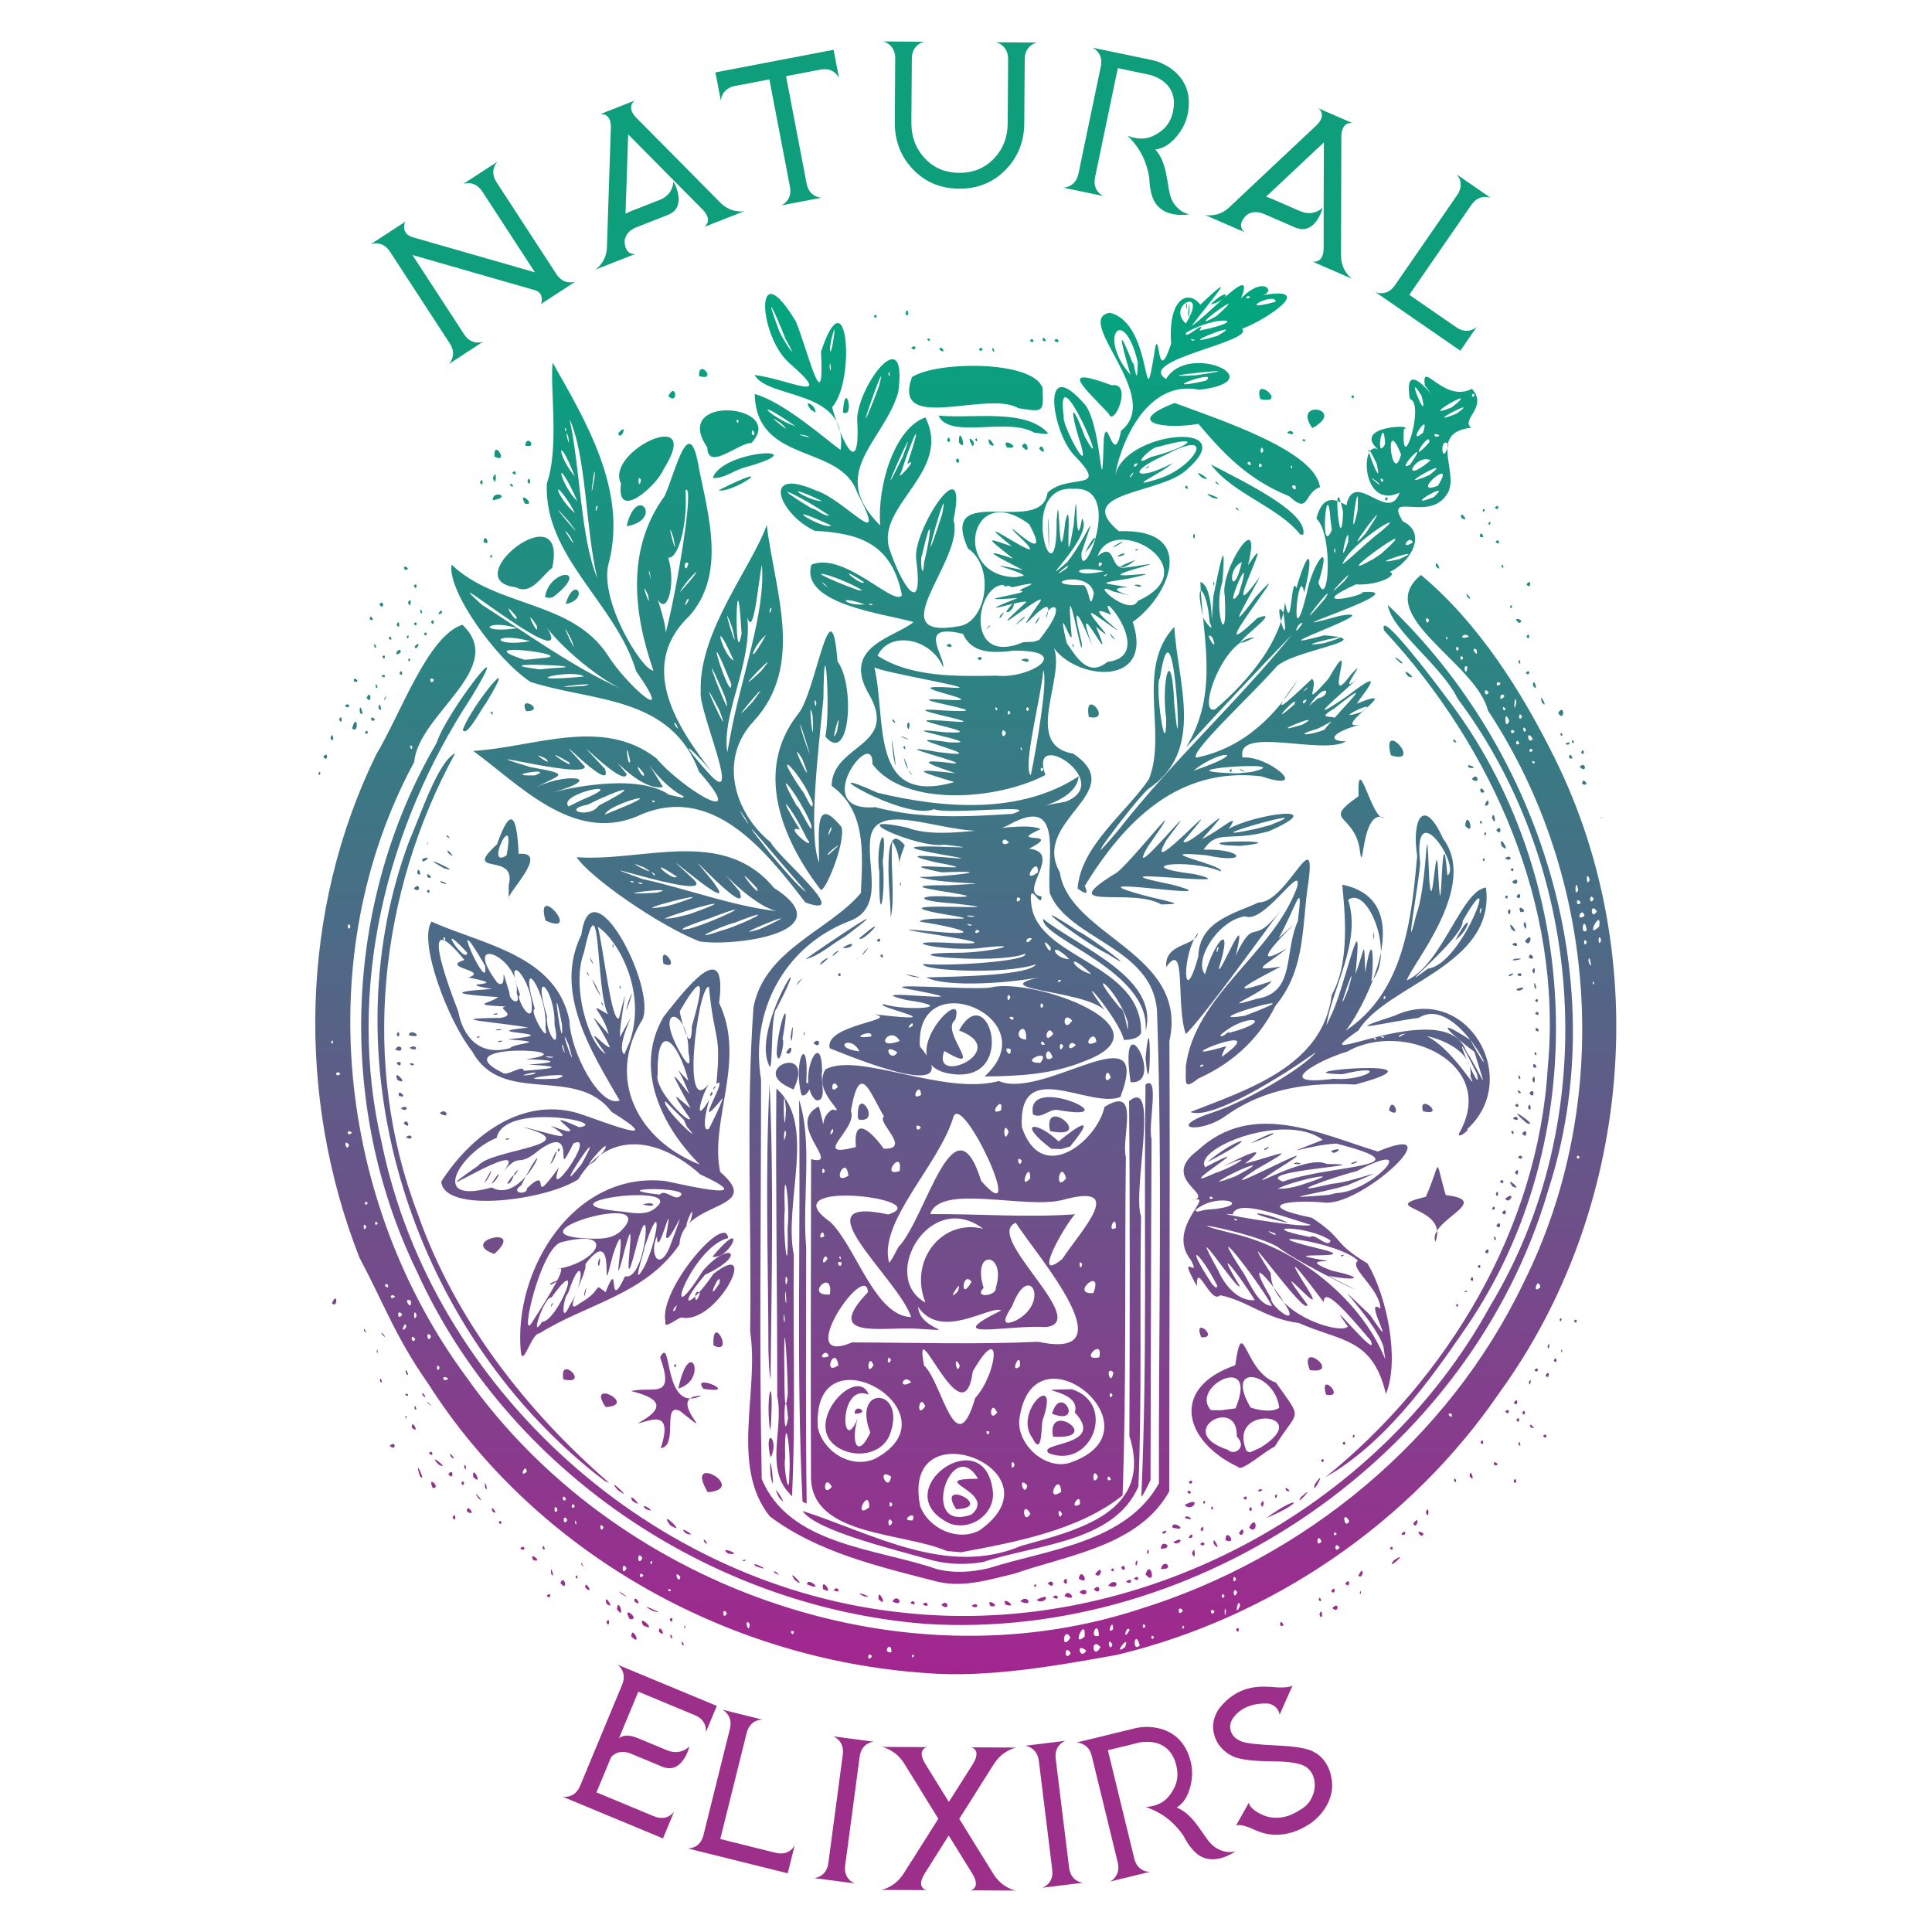 <svg xmlns="http://www.w3.org/2000/svg" xmlns:xlink="http://www.w3.org/1999/xlink" id="svg16009" version="1.1" viewBox="0 0 190 190" height="190mm" width="190mm">
  <defs id="defs16006">
    <linearGradient gradientTransform="matrix(1.034,0,0,1.034,-2249.423,-557.805)" gradientUnits="userSpaceOnUse" y2="698.619" x2="2329.131" y1="566.369" x1="2329.131" id="linearGradient12809" xlink:href="#linearGradient15209"></linearGradient>
    <linearGradient id="linearGradient15209">
      <stop id="stop15205" offset="0" style="stop-color:#00a77e;stop-opacity:1;"></stop>
      <stop id="stop15207" offset="1" style="stop-color:#a3268f;stop-opacity:1;"></stop>
    </linearGradient>
  </defs>
  <g id="layer1">
    <g transform="translate(-1151.131,-674.613)" style="font-size:17.639px;font-family:'Medusa Gothic';-inkscape-font-specification:'Medusa Gothic, Normal';text-align:center;text-anchor:middle;fill:#0e9e7b;stroke-width:2.992" id="text1252-9-9-0-9-8-3-9-2-4-1" aria-label="nATURAL">
      <path id="path19174" d="m 1196.653,692.724 q 0.281,-0.121 0.66,-0.091 0.337,0.028 0.619,0.193 0.366,0.214 0.638,0.633 l 5.171,7.938 -11.989,-3.445 q -0.774,-0.226 -0.872,-0.85 -0.031,-0.206 0.016,-0.432 0.018,-0.083 0.045,-0.152 0.017,-0.052 0.03,-0.081 0.014,-0.009 0.017,-0.021 l -3.413,2.224 q 0.281,-0.121 0.66,-0.091 0.329,0.032 0.619,0.193 0.366,0.214 0.638,0.633 l 5.862,8.999 q 0.503,0.772 0.247,1.484 -0.126,0.359 -0.35,0.567 l 3.413,-2.224 q -0.281,0.121 -0.66,0.091 -0.325,-0.025 -0.619,-0.193 -0.354,-0.212 -0.631,-0.637 l -5.063,-7.772 12.13,3.488 q 0.559,0.211 0.591,0.797 0.021,0.284 -0.082,0.537 l 3.421,-2.228 q -0.281,0.121 -0.66,0.091 -0.332,-0.02 -0.619,-0.193 -0.361,-0.207 -0.638,-0.633 l -5.862,-8.999 q -0.498,-0.765 -0.247,-1.484 0.126,-0.359 0.35,-0.567 z"></path>
      <path id="path19171" d="m 1221.958,694.53 q -1.042,-1.053 -4.108,-4.153 -3.137,-3.164 -4.119,-4.157 -0.694,-0.708 -0.495,-1.286 0.107,-0.292 0.345,-0.441 l -3.44,1.349 q 0.275,-0.052 0.553,0.088 0.539,0.288 0.511,1.28 -0.051,1.426 -0.195,5.849 -0.145,4.396 -0.19,5.838 -0.032,1.003 -0.611,1.72 -0.292,0.364 -0.57,0.529 l 3.985,-1.563 q -0.276,0.052 -0.542,-0.084 -0.233,-0.122 -0.367,-0.393 -0.164,-0.324 -0.154,-0.865 0.068,-0.369 0.292,-0.67 0.302,-0.387 0.871,-0.61 l 3.071,-1.204 q 0.706,-0.277 0.951,-0.854 0.197,-0.466 0.095,-1.101 -0.117,-0.722 -0.501,-1.348 0.022,0.315 -0.141,0.703 -0.135,0.34 -0.394,0.599 -0.316,0.327 -0.805,0.519 l -2.886,1.132 q -0.257,0.101 -0.469,0.221 0.012,-0.301 0.019,-0.47 l 0.013,-0.486 q 0.023,-0.555 0.037,-1.014 0.04,-1.172 0.069,-2.09 0.079,-2.418 0.124,-3.74 1.215,1.235 4.002,4.046 0.411,0.412 1.042,1.053 l 0.245,0.246 0.234,0.241 q 0.273,0.272 0.458,0.459 0.982,0.993 1.33,1.338 0.697,0.716 0.495,1.286 -0.107,0.292 -0.345,0.441 l 3.985,-1.563 q -0.316,0.068 -0.777,-4.6e-4 -0.401,-0.056 -0.768,-0.235 -0.464,-0.216 -0.85,-0.61 z"></path>
      <path id="path19168" d="m 1221.488,681.733 0.541,2.825 q -0.01,-0.306 0.166,-0.646 0.144,-0.299 0.413,-0.5 0.328,-0.256 0.827,-0.351 l 3.358,-0.643 2.019,10.54 q 0.173,0.905 -0.333,1.467 -0.252,0.285 -0.539,0.393 l 4.01,-0.768 q -0.306,0.006 -0.646,-0.166 -0.678,-0.335 -0.851,-1.24 l -2.019,-10.54 3.358,-0.643 q 0.491,-0.094 0.898,0.021 0.324,0.087 0.568,0.312 0.285,0.252 0.393,0.539 l -0.541,-2.825 z"></path>
      <path id="path19165" d="m 1250.271,680.432 q 0,0.207 -0.038,6.296 -0.015,2.067 -1.335,3.461 -1.363,1.437 -3.438,1.422 -2.084,-0.015 -3.417,-1.472 -1.299,-1.413 -1.284,-3.481 l 0.047,-6.296 q 0,-0.5 0.204,-0.868 0.157,-0.3 0.434,-0.505 0.312,-0.23 0.631,-0.271 l -4.151,-0.031 q 0.31,0.045 0.627,0.28 0.274,0.209 0.427,0.511 0.195,0.372 0.192,0.871 0,0.207 -0.038,6.296 -0.02,2.713 1.749,4.586 1.812,1.917 4.568,1.937 2.756,0.02 4.587,-1.87 1.805,-1.847 1.825,-4.56 l 0.047,-6.365 q 0.012,-0.474 0.213,-0.834 0.166,-0.283 0.434,-0.479 0.303,-0.222 0.605,-0.263 l -4.125,-0.03 q 0.31,0.045 0.618,0.28 0.274,0.209 0.427,0.511 0.195,0.372 0.192,0.871 z"></path>
      <path id="path19162" d="m 1266.108,693.391 q -0.196,-1.211 -0.3,-1.725 -0.335,-1.601 -1.067,-2.352 1.116,-0.119 2.073,-1.248 0.863,-1.017 1.109,-2.197 0.485,-2.327 -0.901,-3.865 -0.544,-0.597 -1.304,-1.002 -0.649,-0.347 -1.298,-0.482 l -5.877,-1.225 q 0.284,0.112 0.532,0.401 0.497,0.57 0.309,1.472 l -2.192,10.514 q -0.102,0.489 -0.365,0.821 -0.211,0.255 -0.507,0.405 -0.343,0.166 -0.648,0.155 l 3.988,0.832 q -0.285,-0.112 -0.532,-0.401 -0.487,-0.577 -0.3,-1.47 2.224,-10.666 2.233,-10.708 l 3.094,0.645 0.051,0.011 q 0.057,0.021 0.133,0.037 0.182,0.056 0.367,0.138 0.535,0.217 0.94,0.557 1.224,1.047 0.845,2.868 -0.255,1.223 -1.135,1.901 -0.828,0.637 -1.616,0.745 -0.761,0.105 -1.716,-0.252 1.19,1.172 1.706,2.538 0.44,1.183 0.445,2.002 0.122,1.565 0.745,2.293 0.502,0.589 1.335,0.815 0.324,0.094 0.697,0.119 0.302,0.028 0.605,0.012 0.221,-0.007 0.577,-0.065 l 0.01,0.002 v 0 q -0.061,-0.004 -0.145,-0.021 -0.116,-0.033 -0.239,-0.076 -0.329,-0.112 -0.607,-0.338 -0.841,-0.65 -1.039,-1.853 z"></path>
      <path id="path19159" d="m 1283.009,699.749 q 0,-1.481 0.019,-5.841 0.01,-4.456 0.015,-5.852 0.01,-0.992 0.557,-1.261 0.282,-0.131 0.556,-0.069 l -3.389,-1.471 q 0.232,0.157 0.329,0.453 0.178,0.584 -0.541,1.268 -1.043,0.975 -4.265,4.007 -3.204,3.013 -4.254,4.003 -0.73,0.688 -1.647,0.787 -0.464,0.052 -0.777,-0.027 l 3.927,1.704 q -0.232,-0.157 -0.325,-0.441 -0.079,-0.25 0.017,-0.537 0.113,-0.346 0.501,-0.721 0.309,-0.213 0.68,-0.268 0.487,-0.061 1.048,0.182 l 3.026,1.313 q 0.695,0.302 1.276,0.066 0.468,-0.191 0.845,-0.713 0.427,-0.594 0.596,-1.309 -0.207,0.239 -0.596,0.399 -0.335,0.145 -0.702,0.146 -0.455,0.009 -0.937,-0.2 l -2.844,-1.235 q -0.253,-0.11 -0.488,-0.174 0.22,-0.205 0.345,-0.32 l 0.352,-0.335 q 0.408,-0.377 0.742,-0.692 0.855,-0.802 1.523,-1.433 1.762,-1.658 2.727,-2.562 -0.01,1.733 -0.02,5.691 7e-4,0.582 0,1.481 l -5e-4,0.347 v 0.336 q 0,0.386 3e-4,0.648 -0.01,1.397 0,1.886 -0.011,1 -0.557,1.261 -0.282,0.131 -0.556,0.069 l 3.926,1.704 q -0.272,-0.174 -0.55,-0.549 -0.245,-0.322 -0.378,-0.709 -0.176,-0.48 -0.172,-1.032 z"></path>
      <path id="path19156" d="m 1289.726,703.606 6.096,-8.832 q 0.284,-0.411 0.655,-0.615 0.287,-0.158 0.624,-0.176 0.38,-0.02 0.658,0.109 l -3.381,-2.334 q 0.219,0.214 0.335,0.576 0.095,0.317 0.056,0.646 -0.059,0.42 -0.343,0.831 l -6.101,8.839 q -0.523,0.758 -1.279,0.792 -0.38,0.02 -0.658,-0.109 l 8.357,5.769 1.634,-2.367 q -0.207,0.224 -0.569,0.34 -0.725,0.232 -1.477,-0.287 z"></path>
    </g>
    <g transform="translate(-1151.131,-674.613)" style="font-size:17.639px;font-family:'Medusa Gothic';-inkscape-font-specification:'Medusa Gothic, Normal';text-align:center;text-anchor:middle;fill:#9b2f89;stroke-width:2.992" id="text1252-9-1-1-5-3-7-4-5-9-4-2" aria-label="eLIXIRS">
      <path id="path19153" d="m 1211.833,838.31 q 0.259,0.163 0.448,0.494 0.159,0.29 0.19,0.62 0.03,0.423 -0.162,0.884 l -4.121,9.918 q -0.354,0.851 -1.086,1.041 -0.368,0.099 -0.666,0.031 l 9.894,4.111 1.104,-2.656 q -0.163,0.259 -0.494,0.448 -0.285,0.171 -0.62,0.19 -0.423,0.03 -0.884,-0.162 l -5.647,-2.347 1.441,-3.468 q 0.107,-0.123 0.243,-0.225 0.187,-0.137 0.403,-0.206 0.596,-0.2 1.312,0.098 l 3.046,1.266 q 0.7,0.291 1.285,0.049 0.457,-0.202 0.826,-0.73 0.417,-0.601 0.584,-1.315 -0.211,0.239 -0.589,0.408 -0.764,0.335 -1.639,-0.028 l -2.871,-1.193 q -0.716,-0.297 -1.262,-0.217 -0.199,0.029 -0.363,0.11 -0.116,0.054 -0.203,0.13 l 1.904,-4.581 5.551,2.307 q 0.843,0.35 1.041,1.086 0.099,0.368 0.023,0.662 l 1.104,-2.656 z"></path>
      <path id="path19150" d="m 1221.965,855.469 2.59,-10.414 q 0.121,-0.485 0.396,-0.807 0.213,-0.249 0.522,-0.385 0.349,-0.153 0.654,-0.13 l -3.987,-0.992 q 0.28,0.123 0.516,0.421 0.201,0.263 0.281,0.585 0.092,0.413 -0.028,0.898 l -2.592,10.423 q -0.222,0.894 -0.918,1.192 -0.349,0.153 -0.654,0.13 l 9.854,2.451 0.694,-2.792 q -0.115,0.282 -0.413,0.519 -0.597,0.473 -1.483,0.252 z"></path>
      <path id="path19147" d="m 1233.037,845.365 q 0.292,0.091 0.56,0.361 0.229,0.239 0.344,0.55 0.138,0.401 0.072,0.896 l -1.417,10.646 q -0.122,0.914 -0.779,1.286 -0.33,0.191 -0.635,0.202 l 4.038,0.537 q -0.292,-0.091 -0.56,-0.361 -0.529,-0.531 -0.407,-1.444 l 1.417,-10.646 q 0.12,-0.905 0.771,-1.288 0.33,-0.191 0.635,-0.202 z"></path>
      <path id="path19144" d="m 1246.631,846.453 q 0.275,0.053 0.429,0.286 0.137,0.207 0.092,0.5 -0.045,0.379 -0.357,0.877 -0.451,0.713 -2.352,3.709 -0.709,-1.149 -1.376,-2.229 -0.59,-0.959 -0.931,-1.503 -0.308,-0.501 -0.357,-0.88 -0.033,-0.293 0.106,-0.499 0.156,-0.232 0.432,-0.282 l -4.47,-0.022 q 0.327,0.053 0.774,0.288 0.395,0.209 0.73,0.503 0.42,0.381 0.728,0.882 0.265,0.423 1.35,2.177 0.282,0.466 0.461,0.752 0.265,0.432 0.487,0.795 0.573,0.916 1.034,1.667 -0.859,1.348 -2.014,3.185 -0.191,0.301 -0.425,0.678 -0.078,0.12 -0.2,0.309 l -0.095,0.146 -0.087,0.137 q -0.399,0.644 -0.564,0.893 -0.573,0.919 -1.471,1.371 -0.449,0.23 -0.776,0.28 l 4.47,0.022 q -0.275,-0.053 -0.429,-0.286 -0.137,-0.199 -0.101,-0.5 0.053,-0.37 0.366,-0.877 0.069,-0.103 0.182,-0.283 0.035,-0.051 0.104,-0.163 l 0.113,-0.18 q 0.312,-0.498 0.547,-0.867 0.755,-1.202 1.397,-2.215 0.342,0.553 0.735,1.175 0.273,0.449 0.649,1.054 0.76,1.244 0.931,1.503 0.564,0.924 0.252,1.379 -0.156,0.232 -0.432,0.282 l 4.47,0.022 q -0.336,-0.053 -0.774,-0.288 -0.395,-0.2 -0.73,-0.503 -0.42,-0.372 -0.728,-0.882 -0.265,-0.423 -1.35,-2.177 -0.282,-0.458 -0.462,-0.743 -0.265,-0.432 -0.487,-0.795 -0.573,-0.916 -1.034,-1.667 0.477,-0.756 1.05,-1.657 0.399,-0.635 0.964,-1.537 1.146,-1.812 1.371,-2.164 0.573,-0.91 1.471,-1.371 0.44,-0.23 0.777,-0.28 z"></path>
      <path id="path19141" d="m 1251.898,846.303 q 0.305,0.015 0.633,0.209 0.282,0.174 0.471,0.445 0.234,0.353 0.295,0.849 l 1.311,10.66 q 0.113,0.915 -0.43,1.441 -0.271,0.268 -0.564,0.356 l 4.043,-0.497 q -0.305,-0.015 -0.633,-0.209 -0.645,-0.381 -0.758,-1.295 l -1.311,-10.66 q -0.111,-0.906 0.422,-1.44 0.271,-0.268 0.564,-0.356 z"></path>
      <path id="path19138" d="m 1269.835,855.467 q -0.698,-1.009 -1.013,-1.429 -0.991,-1.301 -1.975,-1.664 0.956,-0.588 1.334,-2.018 0.342,-1.289 0.056,-2.46 -0.563,-2.31 -2.476,-3.102 -0.748,-0.305 -1.609,-0.344 -0.735,-0.034 -1.379,0.123 l -5.832,1.421 q 0.305,-0.021 0.653,0.133 0.694,0.301 0.912,1.196 l 2.543,10.435 q 0.118,0.485 0.024,0.898 -0.081,0.321 -0.283,0.583 -0.238,0.297 -0.518,0.419 l 3.958,-0.965 q -0.305,0.021 -0.653,-0.133 -0.688,-0.311 -0.904,-1.198 -2.58,-10.585 -2.59,-10.627 l 3.071,-0.748 0.05,-0.012 q 0.061,-0.006 0.136,-0.024 0.188,-0.028 0.391,-0.033 0.577,-0.034 1.088,0.098 1.556,0.419 1.996,2.226 0.296,1.213 -0.207,2.205 -0.473,0.931 -1.138,1.368 -0.642,0.422 -1.657,0.51 1.578,0.546 2.631,1.557 0.905,0.879 1.263,1.616 0.784,1.36 1.659,1.75 0.706,0.315 1.555,0.162 0.333,-0.054 0.68,-0.192 0.285,-0.105 0.551,-0.249 0.197,-0.101 0.493,-0.306 l 0.01,-0.002 v 0 q -0.056,0.023 -0.14,0.043 -0.119,0.02 -0.249,0.034 -0.345,0.04 -0.693,-0.044 -1.039,-0.226 -1.735,-1.226 z"></path>
      <path id="path19135" d="m 1276.751,846.274 q -2.841,-0.125 -3.547,-0.409 -0.819,-0.331 -1.03,-1.018 -0.209,-0.659 0.224,-1.278 0.732,-1.022 2.1,-1.321 0.443,-0.1 0.926,-0.105 0.158,-5.5e-4 0.309,0.002 0.058,0.004 0.115,0.008 l 0.038,0.003 0.027,-0.002 q 0.57,0.136 0.87,0.59 0.108,0.17 0.158,0.335 0.04,0.142 0.017,0.198 l 1.288,-2.914 q 0,0.011 -0.036,0.025 -0.029,0.021 -0.084,0.044 -0.135,0.056 -0.362,0.095 -0.651,0.094 -1.72,-0.031 -0.051,0.012 -0.243,-0.001 l -0.093,0.001 -0.096,-0.007 q -0.123,-0.005 -0.235,-0.005 -0.653,8.6e-4 -1.236,0.122 -1.861,0.392 -3.161,2.089 -0.832,1.297 -0.404,2.64 0.209,0.706 0.764,1.277 0.542,0.54 1.23,0.804 1.099,0.401 3.689,0.415 2.59,0.014 3.343,0.569 0.661,0.49 0.797,1.357 0.125,0.816 -0.252,1.616 -0.394,0.826 -1.146,1.214 -1.236,0.841 -2.507,0.791 -0.439,-0.023 -0.843,-0.144 -0.151,-0.049 -0.286,-0.105 -0.101,-0.042 -0.183,-0.082 -0.758,-0.366 -1.055,-0.765 -0.114,-0.139 -0.151,-0.273 -0.024,-0.102 -6e-4,-0.158 l -1.304,2.315 0.013,-0.015 0.016,-0.007 q 0.032,-0.013 0.064,-0.026 0.118,-0.03 0.28,-0.023 0.535,0.029 1.476,0.477 0.034,0.014 0.101,0.042 l 0.067,0.028 0.079,0.033 q 0.203,0.084 0.388,0.147 0.59,0.184 1.243,0.229 1.829,0.07 3.567,-1.091 1.017,-0.694 1.63,-1.778 0.737,-1.323 0.477,-2.689 -0.1,-0.733 -0.5,-1.406 -0.453,-0.754 -1.138,-1.122 -0.841,-0.564 -3.682,-0.689 z"></path>
    </g>
    <path id="path19021" d="m 90.951,164.525 c -19.515,-1.352 -38.286,-11.869 -48.85,-28.461 -3.221,-4.602 -4.301,-7.778 -6.756,-12.394 -6.205,-15.826 -5.848,-34.115 1.649,-49.461 2.373,-3.931 5.088,-11.716 8.482,-12.766 4.492,4.252 -4.349,8.787 -4.738,13.489 -10.265,18.976 -7.558,43.356 5.146,60.516 14.367,20.34 42.261,30.62 66.178,22.803 16.267,-5.04 30.38,-16.673 37.769,-32.093 8.849,-17.697 7.395,-39.793 -3.495,-56.273 -1.199,-4.79 -11.458,-9.388 -6.592,-13.34 5.639,4.705 9.924,11.456 13.21,18.128 9.719,19.693 7.427,44.449 -5.436,62.208 -8.786,12.889 -22.531,22.228 -37.675,25.867 -5.766,1.026 -12.629,2.299 -18.892,1.779 z m -5.193,-1.64 c -0.475,-0.629 -0.514,0.742 0,0 z m 4.132,-0.027 c -0.17,-0.517 -0.348,0.504 0,0 z m 15.41,-0.283 c -0.681,-1.045 -0.639,1.003 0,0 z m -17.629,-0.089 c -0.01,-1.289 -1.009,0.15 0,0 z m 19.158,-0.158 c -1.107,-0.929 -0.614,1.037 0,0 z m 1.403,-0.363 c -1.041,-1.065 -0.777,1.454 0,0 z m 2.413,0.017 c 0.573,-1.511 -1.363,1.023 0,0 z m -1.244,-0.254 c -0.591,-0.976 -0.318,0.963 0,0 z m 2.686,0.097 c -0.466,-1.769 -0.84,0.766 0,0 z m -6.816,-0.786 c -0.721,-1.252 -0.951,1.523 0,0 z m 1.393,-0.089 c 0.162,-2.115 -1.382,1.218 0,0 z m 6.837,0.07 c -0.361,-0.507 -0.361,0.507 0,0 z m -5.434,-0.155 c -0.043,-1.801 -1.098,0.371 0,0 z m 3.031,-0.586 c -0.372,-0.539 -0.733,1.374 0,0 z m -33.018,0.163 c -0.643,-0.267 -0.042,0.688 0,0 z m 31.378,-0.213 c 0.055,-1.305 -0.746,0.685 0,0 z m -35.739,-0.567 c -0.652,-0.645 -0.01,1.353 0,0 z m 38.934,0.218 c -0.439,-0.513 -0.269,0.712 0,0 z m 3.817,0.15 c -0.17,-0.517 -0.349,0.504 0,0 z m -44.984,-1.378 c -0.512,-0.781 -0.427,0.855 0,0 z m 47.952,-0.185 c -0.62,-0.536 -0.307,0.718 0,0 z m 1.129,-0.027 c -0.209,-0.909 -0.132,1.246 0,0 z m -4.239,-0.035 c -0.542,-0.761 -0.542,0.761 0,0 z m 5.631,-0.486 c -0.175,-1.082 -0.646,1.399 0,0 z m -1.532,-1.006 c -0.439,-0.513 -0.268,0.712 0,0 z m 1.251,-0.338 c -0.492,-0.752 -0.433,1.032 0,0 z m -55.679,-0.14 c -0.33,-0.485 -0.407,0.268 0,0 z m 55.56,-1.139 c -0.35,-0.745 -0.35,0.745 0,0 z m -54.647,-0.222 c -0.773,-0.882 -0.168,0.913 0,0 z m -3.626,-0.142 c -0.478,-0.55 -0.477,0.55 0,0 z m -1.669,-0.708 c -0.516,-0.867 -0.478,0.996 0,0 z m 2.545,-0.554 c -0.17,-0.517 -0.348,0.504 0,0 z m -0.99,-0.424 c -0.531,-0.999 -0.531,0.999 0,0 z m 68.566,-1.06 c -0.542,-0.761 -0.542,0.761 0,0 z m -1.785,-0.571 c -0.364,-1.08 -0.663,0.727 0,0 z m 1.502,-0.772 c -0.361,-0.507 -0.361,0.507 0,0 z M 59.354,150.205 c -0.495,-0.748 -0.336,0.763 0,0 z m -2.734,-0.672 c -0.246,0.141 0.229,0.779 0,0 z m 76.074,0.062 c -0.769,-1.291 -0.529,0.966 0,0 z m -76.901,-0.133 c -0.511,-0.781 -0.427,0.856 0,0 z m -0.963,-0.946 c -0.341,-0.973 -0.437,0.693 0,0 z m 1.696,-0.338 c -0.257,-0.736 -0.529,0.44 0,0 z m -0.848,-0.722 c -0.387,-0.796 -0.507,0.462 0,0 z m -3.88,-2.707 c -0.027,-1.018 -0.883,0.702 0,0 z m 90.91,-5.746 c -0.692,-0.004 0.385,0.732 0,0 z M 44.086,135.573 c -0.773,-0.517 -0.526,0.531 0,0 z m -0.848,-1.06 c -0.351,-0.745 -0.35,0.745 0,0 z m -2.403,-2.827 c -0.58,-0.761 -0.331,0.72 0,0 z m 1.555,-0.291 c -0.632,-0.741 -0.296,0.964 0,0 z m -2.452,-0.846 c 0.04,-1.012 -0.74,0.817 2e-4,0 z m 1.038,-1.196 c -0.341,-0.983 -0.341,0.983 0,0 z m -1.414,-0.07 c -0.542,-0.761 -0.542,0.761 0,0 z m 0.832,-1.373 c -0.909,-0.434 0.188,1.241 0,0 z m -1.539,-0.394 c -0.552,-0.516 -0.552,0.516 0,0 z m 112.629,-0.933 c -0.225,-1.179 -0.888,0.871 0,0 z m -113.392,-0.301 c -0.691,-0.004 0.385,0.732 0,0 z m -2.065,-5.623 c -0.35,-0.745 -0.351,0.745 0,0 z m 1.131,-0.353 c -0.361,-0.507 -0.361,0.507 0,0 z m -0.99,-1.979 c -0.361,-0.507 -0.361,0.507 0,0 z m 119.178,-4.524 c -0.361,-0.507 -0.361,0.507 0,0 z M 34.331,112.592 c -0.644,-0.817 -0.263,0.899 0,0 z m 0.283,-1.193 c -0.552,-0.516 -0.552,0.516 0,0 z m -1.131,-5.796 c -0.552,-0.516 -0.552,0.516 0,0 z m -0.707,-3.11 c -0.17,-0.517 -0.348,0.504 0,0 z m 123.939,-5.964 c -0.273,0.061 0.202,0.621 0,0 z m -0.389,-2.288 c -0.41,0.065 0.45,1.563 0,0 z m -0.273,-1.573 c -0.351,-0.745 -0.35,0.745 0,0 z m 1.414,-0.212 c -0.341,-0.983 -0.342,0.983 0,0 z m -1.414,-0.978 c -0.303,-1.729 -0.71,0.68 0,0 z m -121.581,-0.365 c -0.351,-0.745 -0.35,0.745 0,0 z m 122.8,0.01 c 0.305,-1.978 -1.518,1.416 0,0 z m -1.441,-1.051 c -0.252,-1.039 -0.991,0.667 0,0 z m 1.212,-0.44 c -0.681,-1.045 -0.639,1.003 0,0 z m -1.587,-0.875 c -0.514,-0.742 -0.475,0.63 0,0 z m 1.278,-0.362 c -0.511,-0.781 -0.427,0.856 0,0 z m -1.53,-0.848 c -0.254,-1.562 -0.447,0.941 0,0 z m 1.133,-1.017 c -0.355,-1.216 -0.401,0.915 0,0 z m -5.372,-11.522 c -0.33,-0.485 -0.407,0.268 0,0 z m -0.212,-1.21 c -0.363,-0.524 -0.543,0.507 0,0 z M 40.551,73.435 c -0.435,-0.501 -0.081,0.696 0,0 z m 108.857,-0.322 c -0.257,-0.736 -0.529,0.441 0,0 z m 1.334,-0.433 c -0.653,-1.121 -0.556,0.657 0,0 z m -1.785,-0.732 c -0.478,-0.55 -0.477,0.55 0,0 z m 1.126,-0.157 c -0.453,-0.777 -0.287,0.652 0,0 z m -1.664,-0.884 c -0.533,-1.462 -0.458,1.18 0,0 z m 1.272,-0.433 c -0.411,-0.732 -0.371,0.738 0,0 z m -1.626,-0.777 c -0.507,-0.538 -0.176,0.557 0,0 z m 1.056,-0.601 c -0.153,-1.337 -0.341,1.621 0,0 z m -1.162,-0.636 c -0.422,-0.614 -0.661,0.83 0,-10e-5 z m -1.552,-0.345 c -0.514,-0.742 -0.475,0.629 0,0 z m 1.171,-0.892 c -0.503,-0.524 -0.524,0.639 0,0 z M 42.672,66.861 c -0.62,-0.536 -0.307,0.718 0,0 z m 101.637,-1.299 c -0.56,-0.335 -0.107,1.272 0,0 z m -0.414,-0.892 c -0.439,-0.513 -0.268,0.712 0,0 z m 1.301,-0.797 c -0.735,-0.399 0.286,1.101 0,0 z m -1.725,-0.121 c -0.439,-0.513 -0.268,0.712 0,0 z m -1.176,-1.149 c -0.274,0.061 0.204,0.62 0,0 z m 2.165,0.013 c -0.449,-0.588 -1.236,0.42 0,0 z m -3.907,-1.612 c -0.496,-0.748 -0.336,0.764 0,0 z M 67.071,161.749 c -0.119,-0.829 0.43,0.361 0,0 z m -4.982,-0.803 c 0,-1.268 1.165,1.119 0,0 z m 3.851,0.096 c -0.119,-0.829 0.429,0.361 -2e-4,0 z m -1.137,-0.575 c -0.029,-1.013 0.888,0.786 0,0 z m 56.755,-0.23 c 0.439,-0.513 0.268,0.712 0,0 z m -54.276,-0.286 c 0.205,-0.378 0.064,0.61 0,0 z m -4.043,-0.114 c -0.646,-1.351 1.615,0.854 0,0 z m 62.656,0 c -0.057,-0.873 0.716,0.355 0,0 z m -66.258,-0.297 c 0.351,-0.745 0.35,0.745 0,0 z m 31.373,0.157 C 69.764,158.028 49.814,144.511 40.982,125.004 33.063,108.722 33.784,88.712 42.936,73.066 c 0.936,-3.023 8.044,-12.097 3.389,-4.454 -8.396,12.788 -12.317,28.763 -8.772,43.841 4.992,24.271 26.804,43.691 51.419,46.158 22.886,2.466 46.527,-9.991 57.574,-30.175 11.021,-18.193 9.529,-42.768 -3.206,-59.741 -1.533,-3.203 -6.53,-6.752 -6.855,-9.205 15.174,14.437 22.337,37.443 15.747,57.642 -7.627,25.975 -34.276,44.283 -61.223,42.566 z M 65.857,159.25 c 0.439,-0.512 0.268,0.712 0,0 z m -3.923,-0.021 c -0.911,-1.544 1.196,0.117 0,0 z m 67.824,-0.465 c 0.341,-0.983 0.341,0.983 0,0 z m -65.632,-0.376 c -1.911,-1.066 2.073,0.71 0,0 z m -3.45,-0.125 c 0.104,-1.402 0.872,1.214 0,0 z m 70.355,-0.125 c 0.733,-0.773 0.631,0.669 0,0 z m -38.453,-0.293 c 0.62,-0.75 0.952,0.727 0,0 z m 2.969,0.07 c 0.742,-0.521 0.741,0.521 0,0 z m 1.873,0.048 c -0.623,-0.979 1.238,0.134 0,0 z m -37.786,-0.264 c -0.354,-1.244 1.024,0.819 0,0 z m 31.106,0.075 c 0.526,-0.531 0.773,0.517 0,0 z m 8.162,0.042 c -0.574,-1.028 1.438,0.406 0,0 z m -9.364,-0.184 c 0.375,-0.545 0.705,0.513 0,0 z M 62.388,157.482 c -0.055,-0.897 0.951,0.766 0,0 z m 25.382,0.018 c 0.507,-0.961 1.265,0.647 0,0 z m 12.582,-0.01 c 0.662,-0.835 1.404,0.653 0,0 z m -13.947,-0.218 c -0.171,-1.401 1.06,1.034 0,0 z m 15.53,0.063 c 1.697,-0.884 0.745,0.623 0,0 z m 27.759,0.024 c 0.051,-0.697 0.45,0.47 0,0 z m -26.16,-0.293 c 0.526,-0.531 0.773,0.517 0,0 z m -49.763,-0.141 c 0.543,-0.507 0.362,0.524 0,0 z m 7.402,-0.138 c -1.077,-0.91 1.375,0.829 0,0 z m 23.735,0.178 c -1.353,-0.726 1.546,0.329 0,0 z m 19.784,0.011 c 0.272,-0.979 1.492,0.646 0,0 z m 1.457,-0.404 c 0.923,-0.777 0.923,0.777 0,0 z m 27.579,-0.011 c 0.205,-0.378 0.064,0.61 0,0 z m -2.812,-0.067 c 0.443,-0.789 0.467,0.515 0,0 z m -48.942,-0.133 c 0.526,-0.531 0.773,0.518 0,0 z m 25.589,-0.07 c 0.733,-0.771 0.733,0.771 0,0 z M 57.565,156.142 c -0.11,-0.973 0.981,0.881 0,0 z m 23.372,0.124 c -0.222,-1.336 1.216,0.745 0,0 z m 20.758,-0.33 c 0.349,-0.503 0.17,0.517 0,0 z m 7.281,0 c 0.823,-1.01 1.35,0.488 0,0 z m -53.863,-0.278 c 0.47,-0.916 0.722,1.036 0,0 z m 24.252,0.151 c 0.02,-0.829 1.85,0.809 0,0 z m 23.674,-0.091 c 0.633,-0.669 0.731,0.772 0,0 z m 29.264,0.022 c 0.503,-0.755 0.493,0.629 0,0 z m -40.221,-0.218 c -5.636,-1.457 -11.681,-2.856 -16.387,-6.406 -3.924,-4.979 -1.008,-12.235 -1.923,-18.165 0.166,-10.628 -0.437,-21.332 0.33,-31.912 1.107,-5.668 7.41,-7.501 10.558,-11.213 0.201,-4.129 0.478,-8.108 -2.876,-10.548 0.081,-4.157 6.735,-3.807 3.613,-9.109 -2.629,-4.629 2.606,-5.481 4.441,-6.991 -2.768,-0.829 -11.189,-1.731 -10.044,-5.645 3.222,-1.346 8.232,4.23 8.905,2.993 -0.995,-5.006 -4.065,-6.088 -8.578,-6.324 -3.469,-1.619 -5.368,-6.38 0.101,-3.978 2.973,0.95 7.327,6.509 4.065,0.185 -1.664,-4.797 -9.922,-2.725 -10.065,-9.66 2.987,0.822 7.287,4.731 8.446,5.492 0.784,-6.068 -7.062,-4.913 -8.461,-7.36 3.256,0.371 8.201,2.986 3.337,-1.247 -2.981,-2.756 -3.391,-10.923 0.727,-4.008 1.167,2.796 2.833,10.011 2.468,2.955 2.615,-7.822 3.424,2.901 1.09,5.463 1.022,3.693 2.811,7.133 2.466,1.1 0.167,-3.349 4.997,-9.7 4.04,-2.564 -1.42,4.869 -7.059,7.888 -1.769,13.097 -0.319,-3.841 1.382,-9.558 4.438,-10.627 2.666,5.275 -4.727,8.573 -3.574,12.803 1.089,3.438 3.472,7.315 2.668,1.135 -0.385,-2.792 5.237,-11.383 3.671,-3.839 1.194,3.818 -7.461,11.867 0.528,10.435 2.687,-0.356 3.632,-5.775 0.893,-7.643 -2.995,-6.699 7.289,-1.118 7.821,-5.483 2.084,-2.01 6.318,0.075 2.543,-3.774 -2.12,-2.345 -3.29,-10.073 1.207,-4.823 1.681,2.362 1.537,10.825 1.798,3.218 0.354,-2.387 0.942,3.043 1.7,-0.733 4.199,-3.3 -4.748,-10.911 -1.145,-11.588 4.468,0.976 3.193,11.703 4.511,3.313 0.453,-1.397 0.176,3.933 1.549,-0.281 -0.326,-4.436 1.668,-5.382 2.876,-3.828 4.183,-3.976 0.78,-0.155 -0.861,2.102 2.141,-1.524 6.319,-6.3 4.853,-2.717 2.292,-2.342 3.482,-0.593 2.057,-0.299 5.542,-1.008 0.332,2.458 -1.947,3.281 1.286,1.292 -10.533,3.083 -7.472,4.942 2.159,-3.689 10.672,0.171 3.272,1.061 -5.456,-1.128 -8,5.993 -8.3,8.628 0.51,-4.544 12.863,-5.766 7.022,-0.739 -2.531,2.392 -11.302,2.105 -6.645,6.019 8.015,-0.293 4.781,6.575 1.368,8.917 2.259,6.841 -6.49,5.643 -8.133,1.911 2.263,2.589 -3.121,10.127 2.282,11.051 5.675,3.794 -4.224,6.507 -1.324,11.663 0.958,6.337 12.709,7.907 10.78,16.612 0.076,14.761 -0.013,29.522 -0.018,44.283 -3.006,5.359 -9.897,6.229 -15.236,8.085 -2.502,0.591 -5.088,1.423 -7.667,0.756 z m 5.16,-1.303 c 5.806,-1.838 13.522,-2.519 16.733,-8.349 -0.046,-15.461 0.355,-30.966 -0.191,-46.419 -0.401,-6.323 -8.728,-7.037 -10.546,-11.616 -0.341,-3.416 1.488,-9.798 -4.027,-6.717 -4.038,2.257 -12.392,-2.904 -13.548,0.96 -0.635,2.9 1.59,7.299 -2.329,8.584 -6.321,2.554 -9.576,8.907 -8.489,15.516 0,13.087 -0.191,26.18 0.066,39.264 2.697,6.531 11.264,6.812 17.186,8.86 1.696,0.439 3.462,0.312 5.146,-0.082 z m -5.49,-0.757 c -3.869,-1.095 -11.556,-2.937 -12.819,-4.869 6.859,2.209 14.187,6.526 21.487,3.436 5.602,-1.565 13.033,-3.292 10.647,-10.819 0.039,-10.974 0.069,-21.948 -0.031,-32.921 3.072,-2.504 0.292,8.813 1.179,11.347 -0.15,8.837 0.096,17.746 -0.259,26.55 -2.393,5.54 -10.124,5.694 -15.249,7.426 -1.641,0.28 -3.337,0.256 -4.956,-0.15 z m 1.371,-0.925 c -4.266,-1.868 -13.234,-1.42 -13.367,-7.168 -0.051,-10.456 -9e-4,-20.913 0.01,-31.37 3.139,0.771 -2.652,-3.476 0.759,-5.189 1.319,4.659 -0.578,1.383 1.348,0.299 1.592,0.539 -2.031,-1.66 -0.7,-3.943 3.286,-1.752 11.603,2.609 17.058,1.148 4.424,1.917 15.245,-7.057 11.95,1.571 -3.085,1.185 -10.066,-4.027 -9.69,2.953 1.938,5.825 7.41,1.359 8.13,-1.979 3.602,-2.251 1.614,2.988 2.1,4.95 -0.137,11.084 0.075,22.18 -0.323,33.256 -4.289,3.422 -10.477,4.58 -15.876,5.592 l -1.4,-0.121 z m 3.217,-2.042 c 8.354,-5.91 -7.83,-12.231 -5.848,-2.38 0.829,2.217 3.704,3.534 5.848,2.38 z m -2.997,-0.693 c -6.402,-3.146 3.639,-10.34 4.313,-2.983 0.088,2.224 -2.31,3.778 -4.313,2.983 z m 2.205,-0.861 c 2.635,-2.264 -4.8,-3.479 0.634,-3.519 -2.629,-4.472 -5.878,5.415 -0.634,3.519 z m -1.513,-0.52 c -2.071,-3.157 3.946,-0.166 0,0 z m -6.266,1.299 c -0.531,-0.999 -0.531,0.999 0,0 z m 1.979,-0.201 c 0.511,-1.156 -1.457,0.109 0,0 z m 11.593,-0.652 c -0.897,-1.522 -0.78,1.263 0,0 z m 3.11,0 c -0.591,-0.976 -0.318,0.964 0,0 z m -18.964,-0.627 c 0.021,-2.146 -1.72,1.307 0,0 z m 2.282,-0.292 c -0.411,-0.732 -0.371,0.738 0,0 z m 18.434,-0.011 c 0.117,-1.448 -1.251,0.698 0,0 z m -1.839,-1.225 c -0.149,-2.141 -1.699,1.154 0,0 z m -22.559,-0.497 c -0.762,-1.431 -1.013,1.219 0,0 z m 19.229,-0.123 c -1.031,-1.121 -0.293,1.36 0,0 z m -13.398,-0.884 c -1.538,-0.969 -0.252,1.725 0,0 z m 20.349,0.054 c -0.564,-1.262 -0.664,1.179 0,0 z m 1.272,0.22 c -0.387,-0.796 -0.507,0.462 0,0 z m -9.472,-1.422 c -0.412,-0.971 -0.41,0.96 0,0 z m 5.393,-0.192 c 9.553,-3.224 -3.787,-14.184 -4.951,-4.119 -0.098,2.412 2.598,4.811 4.951,4.119 z m -2.035,-0.953 c -1.267,-1.115 5.715,-0.624 2.557,-4.011 0.749,-2.406 -5.252,-2.166 -0.29,-2.279 4.437,1.394 1.965,7.914 -2.266,6.29 z m -1.61,-1.491 c -1.95,-2.638 2.816,-6.877 1.006,-1.776 -0.155,0.433 -9e-4,3.763 -1.006,1.776 z m 2.022,-0.145 c -0.648,-3.678 5.064,0.35 0,0 z m -0.094,-2.248 c 0.861,-3.049 3.216,1.262 0,0 z m -17.441,4.444 c 8.531,-4.503 -6.251,-13.163 -5.589,-3.08 0.531,2.38 3.26,4.081 5.589,3.08 z m -2.994,-0.81 c -4.821,-1.978 1.185,-8.661 2.408,-5.509 -2.99,-1.252 -2.731,6.218 -1.099,2.379 -0.696,2.344 0.015,4.002 1.257,1.339 -1.885,-4.754 3.719,-4.422 1.882,0.307 -0.744,1.699 -2.86,2.116 -4.449,1.484 z m 1.029,-3.638 c -0.045,-1.139 1.698,0.011 0,0 z m 13.248,1.769 c -0.639,-0.271 -0.045,0.692 0,0 z m -1.399,-3.31 c 2.155,-2.341 2.769,-7.842 -0.238,-2.616 -0.921,7.004 -5.932,-6.583 -4.789,-0.58 1.808,1.647 3.086,9.823 5.027,3.196 z m 2.161,1.429 c -0.65,-1.501 -0.942,1.166 0,0 z m -7.071,-0.617 c -0.568,-1.467 -0.997,1.423 0,0 z m 18.425,-1.095 c -0.383,-0.657 -0.384,0.656 0,0 z m -19.813,-1.272 c -0.739,-0.924 -1.417,0.821 0,0 z m 19.887,-0.979 c -0.91,-0.765 -0.232,1.626 0,0 z m -6.315,0.031 c -0.458,0.111 -0.02,-0.271 0,0 z m -17.273,-0.725 c -0.512,-1.4 -0.8,1.335 0,0 z m -3.45,0.01 c -0.351,-2.11 -1.639,1.13 0,0 z m 11.933,0.017 c -0.71,-1.376 -0.291,1.221 0,0 z m 5.912,0.095 c 0.137,-1.807 -1.126,0.874 0,0 z m -12.672,-0.632 c -0.434,-0.793 -0.419,0.858 0,0 z m -6.128,-0.364 c -0.208,-0.994 -1.371,0.522 0,0 z m 26.604,0.094 c 0.463,-2.04 -2.073,0.465 0,0 z m -6.011,-1.524 c 9.034,1.935 -0.124,-8.465 -2.197,-11.7 -3.245,1.277 7.538,9.791 2.941,10.253 -3.748,-0.244 -10.548,1.43 -4.366,-1.64 -1.038,-0.557 -5.934,3.037 -8.184,-0.354 0.177,2.496 4.792,2.417 -0.491,2.137 -3.292,-0.111 -8.825,1.012 -4.438,-3.572 -0.155,-3.287 -7.545,7.481 -1.559,4.938 6.104,0.02 12.197,0.217 18.294,-0.061 z m -2.153,-2.105 c 3.361,-1.786 1.265,-5.909 -0.41,-1.379 -0.518,0.758 -1.351,2.181 0.41,1.379 z M 89.608,129.524 c -1.26,-3.815 -11.285,-12.074 -2.262,-10.09 4.943,-1.546 -11.839,-3.58 -5.689,0.739 2.55,2.475 4.379,9.271 7.95,9.352 z m 1.405,-1.426 c -1.664,-4.134 1.632,-8.281 5.679,-7.256 -5.276,-3.963 -10.242,4.777 -5.679,7.256 z m -9.403,-0.796 c 0.388,-2.724 -2.598,0.209 0,0 z m 12.567,-0.282 c 0.686,-1.714 -1.31,1.349 0,0 z m 3.745,-0.344 c 1.12,-3.504 -2.404,-3.965 -1.191,-0.03 -1.043,1.12 1.34,0.768 1.191,0.03 z m 9.608,0.487 c 1.022,-2.755 -2.417,0.203 0,0 z m -11.985,-1.115 c -0.911,-1.156 -1.18,2.139 0,0 z m 8.924,-2.234 c 1.865,-2.83 6.486,-7.615 -0.046,-5.786 -3.777,0.879 -12.011,-1.637 -12.934,1.369 4.748,-0.031 9.491,0.365 14.242,0.021 -0.839,0.783 -4.436,6.984 -1.262,4.396 z m 1.961,0.522 c -0.437,-0.764 -0.251,0.96 0,0 z m -23.68,-0.204 c -0.791,-0.192 0.062,0.897 0,0 z m 5.598,-1.484 c 2.727,-2.826 5.465,-15.091 8.149,-6.505 4.71,5.367 -1.876,-8.889 -2.74,-6.284 -1.403,4.711 -7.45,10.366 -6.308,14.344 l 0.343,-0.513 z m -6.966,1.152 c -0.317,-0.909 -0.815,1.163 0,0 z m 1.252,-0.259 c -0.273,0.061 0.202,0.621 0,0 z m -1.573,-1.965 c -0.126,-1.067 -0.821,0.582 0,0 z m 28.683,-0.823 c 0.052,-1.659 -1.005,0.613 0,0 z m -4.894,-4.873 c -0.606,-2.013 -1.238,1.53 0,0 z m -3.535,0.01 c 0.032,-1.971 -1.253,1.346 0,0 z m -17.882,-0.261 c -0.227,-2.237 -1.79,1.103 0,0 z m -2.309,-0.471 c -0.35,-0.745 -0.35,0.745 0,0 z m 7.35,0 c 0.359,-2.347 -1.988,0.703 0,0 z m 12.018,-1 c -0.632,-0.741 -0.296,0.964 0,0 z m -16.317,-1.353 c -0.338,-3.823 2.252,-0.562 2.732,0.16 2.844,0.101 -0.779,-2.652 0.029,-3.169 -1.391,-2.32 -2.374,-5.631 -3.255,-0.541 0.732,1.768 -4.112,4.738 0.494,3.55 z m 0.201,-2.831 c -0.231,-3.472 2.414,0.458 0.123,0.141 z m 14.816,1.323 c -0.617,-1.379 -0.518,1.583 0,0 z m -17.268,0.036 c 0.107,-0.982 -0.655,0.815 0,0 z m 8.64,-0.462 c -0.674,-0.656 -0.502,0.735 0,0 z m 7.875,-1.669 c 0.36,-1.711 -1.464,0.672 0,0 z m -7.86,-1.517 c -0.049,-1.508 -1.236,0.725 0,0 z m -8.182,-0.791 c -0.547,-1.128 -0.907,0.952 0,0 z m 26.839,-0.919 c -0.452,-1.463 -0.881,1.01 0,0 z m -30.311,41.708 c -0.64,-13.103 -0.162,-26.358 -0.344,-39.519 1.367,4.13 0.287,9.803 0.701,14.499 0.01,8.402 -0.075,16.807 0.051,25.206 l -0.402,-0.186 z m -2.315,-0.425 c -1.056,-2.162 1.237,1.512 0,0 z m 35.629,-0.036 c 0.609,-13.488 0.24,-27.05 0.414,-40.567 1.436,-1.034 0.217,4.014 0.597,5.376 -0.059,11.174 -0.074,22.347 -0.103,33.521 -0.287,0.565 -0.52,1.161 -0.908,1.67 z m -34.579,-0.331 c -2.466,-2.494 -0.554,-6.463 -1.224,-9.572 0.017,-10.038 -0.174,-20.491 -0.087,-30.265 4.026,3.468 0.669,11.213 1.721,16.384 -0.097,7.901 0.188,15.868 -0.181,23.727 l -0.228,-0.274 z m -0.037,-1.897 c 0.204,-2.425 -0.506,-6.856 -0.411,-1.563 -0.193,0.751 0.407,4.367 0.411,1.563 z m -0.122,-5.513 c -0.38,-4.577 -0.549,3.145 0,0 z m -0.027,-2.423 c -0.014,-2.278 -0.388,-9.215 -0.349,-2.98 0.037,0.433 -0.054,6.306 0.349,2.98 z m -0.348,-7.798 c -0.209,0.326 0.201,1.551 0,0 z m 0.143,-2.264 c -0.199,0.468 0.198,2.354 0,0 z m 0.18,-1.124 c -0.297,-1.174 -0.257,1.407 0,0 z m 0.01,-5.083 c 0.269,-2.762 -0.47,-7.026 -0.28,-1.821 -0.221,2.402 0.371,7.769 0.28,1.821 z m -0.149,-9.282 c -0.184,-1.251 -0.369,1.758 0,0 z m -0.017,-2.435 c -0.364,-3.942 -0.188,4.411 0,0 z m -1.518,36.027 c -0.219,-3.91 0.636,2.988 0,0 z m -0.063,-2.029 c -0.535,-2.847 0.931,-1.516 0.097,0.251 l -0.095,-0.251 z m 0.018,-2.396 c -0.471,-3.409 0.359,-6.064 0.114,-1.138 l -0.033,0.685 z m -0.159,-7.815 c -0.014,-8.745 -0.339,-17.559 0.111,-26.26 0.428,9.655 0.197,19.369 0.095,29.044 -0.181,-0.917 -0.154,-1.856 -0.206,-2.784 z M 103.386,112.974 c -3.521,-2.685 -1.454,-2.796 0.719,-0.719 1.889,-1.556 3.838,-2.799 1.129,0.501 l -0.865,0.248 z m -0.123,-1.74 c -0.747,-3.66 4.585,0.945 0,0 z m -1.669,-1.625 c -0.873,-4.241 9.942,0.883 2.379,-0.455 -0.865,-0.082 -1.488,0.893 -2.379,0.455 z M 80.238,108.198 c -2.005,-1.732 0.583,-7.564 0.609,-2.835 -0.191,0.777 0.572,3.041 -0.609,2.835 z m -1.478,-0.747 c -0.756,-3.419 0.838,-6.012 0.531,-0.97 1.009,0.088 -0.354,1.957 -0.531,0.97 z m -1.261,-0.562 c -3.806,-1.87 2.775,-4.369 0.537,0.26 l -0.536,-0.26 z m 33.687,-0.465 c -1.221,-8.498 3.574,0.32 0,0 z M 96.822,105.863 c 6.334,-5.721 -6.83,-11.29 -6.359,-2.963 4.833,5.865 -6.755,1.025 -8.871,0.187 -0.553,-2.348 7.084,-2.76 4.373,-3.342 8.526,1.009 -0.094,-0.719 0.919,-0.993 2.195,0.701 7.678,0.367 2.234,-0.41 -5.528,-1.335 8.872,0.573 0.989,-0.927 -5.171,-0.906 5.51,0.003 7.309,-0.304 4.239,-1.025 18.055,3.987 9.21,7.258 -3.117,1.289 -6.479,1.472 -9.803,1.494 z m 5.478,-1.331 c 1.272,-1.586 -2.357,-0.038 0,0 z m 1.214,-0.537 c -0.568,-1.71 -1.108,0.817 0,0 z m -15.265,-0.508 c -1.61,-1.075 -0.668,1.142 0,0 z m 11.146,-0.308 c -0.991,-0.449 0.083,1.218 0,0 z m -14.873,0.218 c -0.865,-1.739 -2.85,-0.347 0,0 z m 20.053,-0.535 c -0.492,-0.752 -0.433,1.032 0,0 z m 1.224,-0.079 c -0.671,-0.789 -1.069,0.961 0,0 z m -3.039,-0.054 c -0.386,-0.765 -0.624,0.205 0,0 z m 5.058,-0.254 c -0.132,-1.552 -1.71,0.816 0,0 z m -19.337,-0.099 c -0.935,-1.673 -2.712,1.013 0,0 z m 12.441,-0.147 c 0.065,-2.32 -1.706,-0.065 0,0 z m -15.251,-0.295 c 0.297,-0.872 -2.531,0.356 0,0 z m 17.911,-0.247 c -0.591,-1.239 -1.129,1.286 0,0 z m -13.829,-0.813 c 0.168,-0.759 -0.952,0.688 0,0 z m 12.096,-0.481 c -1.206,0.521 -0.02,-0.138 0,0 z m 3.597,-0.019 c -1.027,-1.165 -0.961,1.395 0,0 z m -5.768,-0.306 c -0.886,-0.336 0.02,0.637 0,0 z m 2.941,-1.173 c -0.411,-0.732 -0.37,0.738 0,0 z m -3.252,-0.857 c -0.436,-0.693 -0.342,0.973 0,0 z m 13.289,6.039 c 0.6,-6.546 0.527,5.702 0,0 z m -19.439,1.478 c -5.62,-1.181 1.897,-9.144 0.725,-5.262 -1.583,1.143 3.219,5.587 -1.076,3.062 -1.365,3.562 6.748,-0.058 1.447,-2.015 2.93,-5.329 5.952,5.581 -1.096,4.214 z m -17.666,-0.991 c -1.542,-3.834 4.931,-13.293 0.829,-5.387 -0.693,0.66 -0.274,7.257 -0.829,5.387 z m 0.83,-0.969 c 0.106,-2.849 1.494,-6.47 0.572,-1.397 0.29,0.073 -0.344,3.048 -0.572,1.397 z m 0.932,-0.077 c 0.777,-1.331 0.59,0.56 0,0 z m 2.686,-0.947 c 0.733,-0.771 0.733,0.771 0,0 z m -2.246,-0.636 c 0.4,-2.725 0.133,1.71 0,0 z m 32.782,0.346 c -0.471,-2.127 -5.396,-7.761 -1.901,-2.922 -1.989,-2.081 -13.016,-2.019 -5.324,-3.465 -3.557,0.822 -10.277,1.257 -12.211,0.223 3.036,-0.076 10.082,-0.164 10.806,-1.292 -3.01,1.063 -11.453,0.627 -11.097,-0.025 2.601,0.248 10.441,-0.28 10.014,-1.008 -2.847,1.174 -14.964,-0.08 -6.166,-0.101 3.172,-0.101 6.694,-1.056 1.307,-0.412 -3.515,0.248 -8.556,-0.911 -2.06,-0.527 7.77,0.298 -10.816,-1.937 -2.159,-1.145 5.65,0.521 2.252,-0.445 -1.31,-0.977 0.605,-0.699 8.289,0.219 1.76,-0.836 -6.383,-1.288 9.672,-0.045 1.615,-0.944 -4.193,-0.277 -3.63,-0.929 0.159,-0.643 4.993,0.019 -8.747,-1.209 -0.646,-1.148 6.281,-0.325 -0.312,0.016 -2.933,-0.815 2.815,-8.8e-4 8.295,-0.704 2.231,-0.454 -6.826,-1.368 6.21,0.243 -0.63,-0.995 -6.479,-1.536 7.544,0.405 0.556,-0.771 -8.736,-1.557 7.389,-0.169 0.31,-0.954 -2.437,0.435 -10.519,-3.147 -3.629,-1.675 3.806,1.478 11.035,-0.859 13.117,0.146 -3.56,1.561 2.403,0.101 -1.14,1.923 3.442,0.377 -1.201,4.315 1.228,4.701 0,1.413 -1.337,-1.934 -1.005,0.814 0.663,5.359 10.94,5.735 10.794,12.61 -0.354,0.695 -1.363,0.641 -1.688,0.693 z m 0.378,-1.773 c -1.13,-3.515 -4.434,-5.782 -0.748,-1.36 0.51,-0.131 0.835,3.592 0.748,1.36 z m -6.529,-4.086 c -0.362,-0.258 -0.557,0.454 0,0 z m 2.942,-0.627 c -2.632,-2.523 -1.938,-0.46 0,0 z m -2.163,-1.46 c -2.052,-2.063 -1.724,-0.078 0,0 z m -1.836,-1.163 c -1.343,-1.587 0.135,1.219 0,0 z m -1.839,-0.874 c -0.732,-0.285 -0.716,0.941 0,0 z m -5.16,-0.684 c -0.375,-0.545 -0.705,0.513 0,0 z m -0.74,-0.658 c -0.951,-0.26 -0.157,0.248 0,0 z m 0.282,-0.855 c -1.589,-0.222 -0.285,0.226 0,0 z m 4.487,-1.679 c -0.477,-0.63 -0.501,0.753 0,0 z m 1.702,-2.615 c 0.141,-1.875 -1.845,1.304 0,0 z m -0.041,-1.165 c -0.719,-1.23 0,-0.349 0,0 z m -2.792,-1.778 c -0.726,-0.9 -0.966,0.614 0,0 z M 79.031,101.652 c 0.123,-0.637 0.123,0.637 0,0 z m 33.624,-0.218 c 0.603,-5.941 -10.314,-9.129 -10.073,-11.068 3.553,2.825 11.531,5.825 10.073,11.068 z M 78.514,96.562 c 1.063,-1.029 -0.733,1.007 0,0 z m 11.239,-0.515 c -2.214,-0.631 2.319,0.376 0,0 z m -7.351,-0.191 c 0.361,-0.507 0.361,0.507 0,0 z m -1.504,-1.355 c 1.589,-1.053 -1.062,1.225 0,0 z m 28.07,-0.666 c -2.62,-1.271 -9.257,-6.408 -2.858,-2.205 1.014,0.438 6.474,4.528 2.858,2.205 z m -24.925,0.646 c 0.917,-0.691 0.172,-0.171 0,0 z m -4.842,-0.147 c 2.014,-1.44 9.749,-6.63 3.899,-2.227 -1.274,0.699 -2.523,1.914 -3.899,2.227 z m 7.372,-0.316 c 0.175,-0.557 0.507,0.538 0,0 z m -4.537,-0.262 c 1.315,-0.991 -0.718,0.914 0,0 z m 2.984,-0.202 c 1.098,-1.137 -0.92,1.305 0,0 z m -2.146,-0.346 c 1.407,-0.933 1.045,0.206 0,0 z m 3.346,-0.745 c 0.543,-0.507 0.362,0.524 0,0 z m -1.705,-0.197 c 3.369,-2.887 0.167,0.628 0,0 z m 3.084,-2.03 c -0.039,-2.378 -0.995,-9.985 1.377,-7.115 -1.314,3.387 0.2,1.913 -1.23,-0.412 -0.203,2.414 0.299,5.433 -0.147,7.528 z m -1.121,-4.418 c -0.449,-3.092 0.875,-5.473 0.332,-1.042 0.326,3.023 -0.404,7.105 -0.332,1.042 z m 2.026,1.131 c 0.123,-0.637 0.123,0.637 0,0 z m 11.075,-6.915 c 3.308,-1.066 -6.459,0.145 -7.726,-0.462 -2.87,1.256 -12.918,-4.929 -5.555,-1.614 6.409,1.551 14.038,2.17 19.776,-1.611 -0.192,3.216 -8.397,3.717 -1.273,2.495 4.924,-1.942 -3.737,-7.489 -1.994,-2.625 -4.616,2.436 -13.779,3.242 -17.011,-1.073 0.133,-3.908 -6.376,4.794 0.287,4.235 4.415,1.179 8.986,0.949 13.496,0.657 z m -5.726,-3.123 c -3.865,-1.15 -4.164,-1.339 0.107,-0.872 -0.853,-0.317 -5.263,-1.643 -0.275,-0.975 2.35,0.188 -7.755,-2.213 -1.346,-1.096 6.634,0.863 -6.029,-2.005 1.045,-0.964 4.473,0.232 -7.111,-1.756 -0.413,-0.986 5.518,0.249 -7.117,-1.714 0.844,-1.062 4.121,0.307 -6.943,-1.557 -1.056,-1.089 7.259,0.417 -5.93,-1.417 0.348,-1.052 5.309,0.331 -6.432,-1.661 0.851,-1.173 2.474,0.08 -7.075,-1.494 -7.965,-2.007 1.207,5.169 -0.54,13.685 7.858,11.276 z m -4.401,-0.954 c -0.428,-0.658 0.782,0.856 0,0 z m -0.39,-0.756 c -0.607,-2.038 0.732,1.524 0,0 z m -1.198,-0.799 c -0.609,-4.897 0.69,3.406 0,0 z m 0.97,-0.884 c 0.17,-0.517 0.349,0.504 0,0 z m 0.07,-0.936 c -1.224,-0.672 1.407,0.54 0,0 z m 0.283,-1.263 c 0.422,-1.012 0.252,1.21 0,0 z m -1.394,-0.392 c -0.192,-0.648 0.674,0.604 0,0 z m 13.579,5.313 c 0.615,-2.984 1.695,-9.338 1.23,-10.342 -0.219,2.744 -2.076,9.581 -1.23,10.342 z m 1.246,-0.609 c -0.439,-0.513 -0.268,0.712 0,0 z m -2.165,-2.139 c -0.273,0.061 0.202,0.621 0,0 z m -1.51,-1.387 c -0.531,-0.999 -0.531,0.999 0,0 z m 0.424,-1.971 c -0.268,-0.712 -0.439,0.513 0,0 z m 1.838,-0.441 c -0.439,-0.513 -0.268,0.712 0,0 z m -3.11,0.01 c -0.349,-0.504 -0.17,0.517 0,0 z m -0.141,-3.255 c 3.361,0.358 7.741,-2.519 1.726,-2.461 -3.013,0.405 -4.273,-0.169 -4.982,-1.651 -4.651,-1.14 -1.728,2.21 -1.946,3.279 -1.142,-2.804 -5.215,-3.68 -6.451,-1.132 3.333,2.149 7.817,2.023 11.654,1.965 z m 2.474,-1.551 c 0.867,-0.463 1.107,0.584 0,0 z m -4.312,-0.141 c 0.551,-0.517 0.552,0.516 0,0 z m -3.039,-1.272 c 0.526,-0.531 0.773,0.517 0,0 z m 15.834,1.61 c 5.086,-0.616 -1.508,-8.062 0.37,-4.62 -4.072,-1.88 4.06,3.987 -1.219,0.247 -2.717,-1.939 2.789,3.593 -0.281,0.887 2.305,5.587 -2.62,-4.466 -0.375,1.892 -1.3,-3.174 -2.112,-4.551 -1.026,-0.311 0.19,2.983 -1.702,-8.582 -1.014,-0.906 0.239,1.907 -1.586,-3.85 -0.455,0.969 1.006,1.427 2.103,3.383 3.999,1.843 z m -3.441,-1.61 c 0.123,-0.637 0.123,0.637 0,0 z m 3.865,-0.849 c -0.765,-1.152 1.002,1.005 0,0 z m -7.138,0.301 c 3.337,-4.196 0.592,-3.592 0.705,-2.136 1.26,-3.769 -4.324,3.693 -0.829,-1.32 1.955,-2.446 -6.633,4.76 -1.148,-0.272 0.017,-0.377 -6.117,1.685 -0.85,-0.397 -5.809,0.426 1.688,-0.525 0.319,-0.711 -0.794,0.01 3.332,-1.296 -0.881,-0.344 -3.321,-1.874 -5.248,8.098 1.127,5.393 l 1.014,-0.039 0.542,-0.175 z m -5.231,-1.061 c 0.476,-0.573 0.671,-0.391 0,0 z m 2.859,-0.394 c 1.204,-1.257 1.407,-0.954 0,0 z m 2.085,-0.393 c 0.896,-1.308 -0.373,1.014 0,0 z m -3.53,-0.573 c 0.936,-1.044 -0.447,1.015 0,0 z m 0.566,-0.348 c 1.353,-1.94 0.627,0.322 0,0 z m -13.894,-0.728 c -2.989,-1.03 -1.975,0.185 0,0 z m 0.782,-0.007 c -0.779,-0.23 -0.141,0.248 0,0 z m 26.068,-0.34 c 7.062,-3.19 -2.429,-8.808 -3.961,-4.391 2.184,-1.849 0.861,2.793 3.724,0.36 -5.206,1.971 5.415,-0.648 -0.342,0.98 -4.159,1.281 4.968,-0.29 -0.359,0.863 -3.062,0.489 -2.73,0.377 -0.015,0.852 -3.674,0.081 3.388,1.547 -1.484,0.41 -2.593,-1.289 1.603,2.619 2.438,0.925 z m -0.373,-1.547 c 0.793,-0.217 1.05,0.44 0,0 z m -1.696,-2.805 c 0.984,-0.686 1,-0.041 0,0 z m 1.811,-0.683 c 0.621,-0.201 0.059,0.272 0,0 z m -2.235,-0.256 c 1.96,-1.232 0.514,0.007 0,0 z m -1.835,4.537 c -0.478,-2.543 -6.182,-0.714 -0.997,-0.793 0.616,0.39 0.585,2.863 0.997,0.793 z m -22.764,-0.281 c -2.325,-1.44 -6.851,-2.563 -1.696,-0.5 l 1.315,0.49 z m -3.393,-0.277 c -0.724,-0.827 -0.735,-0.486 0,0 z m 17.71,-0.185 c -0.943,-0.258 -0.169,0.257 0,0 z m -14.174,-0.351 c -3.295,-2.142 -0.07,0.547 0,0 z m 15.726,-0.623 c 0.01,-0.411 -5.211,-1.604 -0.064,-0.555 -1.841,-0.969 -4.954,-2.46 -0.982,-1.129 -2.778,-2.22 -2.679,-2.059 -0.121,-1.21 -5.641,-4.592 5.659,3.579 0.311,-1.364 -1.502,-1.779 3.933,3.879 1.396,-0.801 -5.893,-4.464 -7.66,5.099 -1.353,5.201 l 0.813,-0.142 z m 8.239,-0.179 c -0.623,0.172 -0.266,0.397 0,0 z m -3.957,-1.163 c 2.066,-2.662 3.13,-6.047 1.394,-0.915 -0.147,3.687 4.376,-6.604 -0.763,-6.291 -5.806,-0.462 -1.57,12.035 -1.682,3.151 0.322,-4.419 0.155,6.385 0.868,-0.006 0.792,-3.077 -0.261,6.822 0.824,0.318 0.441,-5.949 0.034,3.883 0.813,-0.55 1.263,1.708 -5.061,7.404 -1.454,4.293 z m -1.819,-1.253 c -0.192,-6.062 0.122,-1.481 0,0 z m 3.582,0.327 c 0.864,-1.974 1.66,-1.924 0,0 z m -1.816,1.534 c 0.793,-0.987 -2.103,1.487 0,0 z m 3.653,0.285 c -3.437,-0.698 -3.073,0.744 0,0 z M 90.882,55.309 c 0.796,-3.25 0.756,-5.013 -0.202,-0.72 -0.237,0.307 0.036,2.851 0.202,0.72 z m 17.506,0.125 c -0.467,-0.516 -0.443,0.789 0,0 z M 92.67,50.485 c 0.846,-4.34 -2.556,7.741 -0.44,1.375 l 0.441,-1.375 z m -10.932,1.189 c -5.875,-2.696 -0.61,0.558 0,0 z m -0.184,-0.973 c -2.667,-1.85 -6.751,-3.759 -1.767,-0.724 0.616,0.124 1.102,0.754 1.767,0.724 z m -0.723,-1.432 c -4.602,-2.172 -1.302,0.083 0,0 z m 7.92,-4.306 c 2.237,-5.742 -3.53,7.29 0,0 z m 25.28,2.092 c 3.438,-1.119 5.81,-5.095 0.6,-2.326 -4.18,1.844 -2.758,2.653 0.687,0.809 -0.955,0.967 -5.088,2.726 -1.286,1.517 z m -1.272,-1.12 c 0.759,-0.421 -0.345,0.435 0,0 z m -1.267,0.504 c -0.613,0.472 -0.351,0.83 0,0 z m -22.268,-0.8 c 1.665,-4.97 0.611,-2.964 -0.593,0.786 -0.765,1.32 1.937,-1.719 0.593,-0.786 z m 22.667,-0.074 c -0.628,-0.017 -0.342,0.732 0,0 z m 1.25,-0.609 c 3.72,-0.933 5.555,-2.363 0.71,-0.999 -0.577,-0.071 -2.867,2.24 -0.71,0.999 z m -6.792,-1.065 c -0.989,-2.959 -1.279,-5.274 0.359,-0.9 2.799,5.03 -3.011,-8.773 -2.095,-2.021 -0.234,0.636 2.548,5.978 1.736,2.921 z m -27.058,-1.048 c -2.004,-0.405 1.226,0.493 0,0 z m -1.06,-0.923 c -4.616,-3.211 -2.559,-0.878 0,0 z m -1.414,-0.282 c -2.342,-1.624 1.831,1.713 0,0 z m 9.601,-3.589 c 1.255,-4.532 -2.955,7.525 -0.484,1.265 z m 32.175,-0.612 c 1.549,-1.277 -5.556,1.238 0,0 z m -1.035,-0.531 c 7.354,-1.054 -6.157,0.331 0,4e-5 z m -30.115,-0.319 c -0.246,0.141 0.229,0.779 0,0 z m 24.45,-0.989 c -1.423,-5.808 -3.995,-2.448 -0.708,1.27 -1.155,-3.868 -1.206,-4.744 0.205,-1.165 0.139,-0.405 0.458,3.005 0.504,-0.106 z m -30.24,0.141 c -0.216,0.276 0.212,1.41 0,0 z m 0.43,-3.428 c -0.724,1.862 -0.463,3.663 -0.051,0.615 z m -4.832,1.025 c -1.167,-2.991 -2.152,-4.908 -0.61,-0.742 0.519,1.108 2.115,3.404 0.61,0.742 z m 40.246,0.083 c -0.779,-0.229 -0.141,0.247 0,0 z m 2.216,-0.385 c 3.472,-1.97 -5.183,1.52 0,0 z m -1.756,-0.521 c 5.363,-1.089 1.748,-1.614 -1.317,0.208 -0.275,0.882 2.141,-1.447 1.317,-0.208 z m -1.343,-0.692 c 2.309,-3.719 -1.985,-1.881 0,0 z m 0.233,-1.065 c 0.285,-2.554 0.056,1.728 0,0 z m -0.197,-0.707 c 0.132,-0.923 0.093,1.1 0,0 z m 2.977,1.035 c 3.998,-3.536 -3.752,2.133 0,0 z m 5.826,-1.415 c -0.02,-1.047 -4.227,1.185 0,0 z m -2.477,-0.483 c -0.567,-0.251 -0.552,0.461 0,0 z M 104.597,155.517 c 0.441,-0.872 0.441,0.872 0,0 z m -26.435,-0.135 c -0.989,-1.473 1.472,1.14 0,0 z m 32.584,0.135 c 0.773,-0.517 0.526,0.531 0,0 z m -4.655,-0.267 c 0.215,-1.291 1.214,0.783 0,0 z m 5.433,-0.015 c 0.552,-0.517 0.551,0.517 0,0 z m -54.923,-0.141 c 0.17,-0.517 0.349,0.504 0,0 z m 56.054,-0.259 c 0.508,-1.648 1.115,1.285 0,0 z m 20.923,0.131 c 0.613,-1.264 0.543,0.423 0,0 z m -79.377,-0.196 c -0.143,-1.234 0.468,0.74 0,0 z m 53.505,0.046 c 0.872,-1.231 0.614,0.636 0,0 z m -31.526,-0.146 c -0.348,-0.557 1.035,0.593 0,0 z m 33.081,-0.283 c 0.361,-0.507 0.361,0.507 0,0 z m 0.99,-0.224 c 0.478,-0.63 0.501,0.753 0,0 z m 3.913,0.131 c 0.316,-1.204 1.436,0.152 0,0 z m -39.821,-0.26 c -0.851,-0.721 2.092,0.724 0,0 z m -17.168,-0.171 c -0.176,-0.619 0.489,0.661 0,0 z m 54.49,-0.191 c 0.405,-0.758 0.053,0.925 0,0 z m 25.389,-0.203 c 1.782,-1.211 -0.881,1.229 0,0 z m -21.342,-0.01 c 1.172,-0.152 0.502,-0.081 0,0 z m -63.247,-0.018 c -0.632,-1.007 1.095,0.257 0,0 z m 20.579,0 c 0.622,-0.201 0.058,0.273 0,0 z m 44.185,-0.688 c 0.343,-1.069 0.378,1.082 0,0 z m -45.63,0.033 c -1.124,-0.895 1.779,0.262 0,0 z m 41.198,-0.168 c 0.336,-0.741 0.123,0.747 0,0 z m -61.639,-0.353 c 0.552,-0.516 0.551,0.517 0,0 z m 2.197,0.01 c 0.052,-0.696 0.449,0.471 0,0 z m 60.804,0.034 c 0.017,-1.091 1.474,-0.013 0,0 z m 22.529,-0.043 c 0.361,-0.507 0.361,0.507 0,0 z m -17.322,-0.435 c -0.22,-1.171 0.929,1.128 0,0 z m -1.34,0.01 c 0.552,-0.516 0.552,0.516 0,0 z m -48.774,-0.212 c -0.253,-0.735 0.754,0.673 0,0 z m 46.12,0.041 c 1.26,-0.758 0.639,0.466 0,-1.1e-4 z m 5.161,-0.197 c -0.073,-1.358 1.278,0.497 0,0 z m -3.638,-0.252 c 0.386,-0.765 0.624,0.205 0,0 z m 22.864,-0.173 c -0.886,-0.771 0.816,-0.245 0,0 z m -72.309,-0.248 c -1.047,-0.989 1.489,0.512 0,0 z m 54.393,-0.024 c 0.63,-1.074 0.517,0.704 0,0 z m 15.975,0.102 c 0.484,-0.689 0.532,0.343 0,0 z m -23.539,-0.168 c 0.817,-0.575 0.22,0.448 0,0 z m 3.779,-0.309 c 0.453,-0.777 0.287,0.651 0,0 z m -2.768,-0.181 c -0.057,-0.9 1.833,0.525 0,0 z m 7.542,0.012 c 0.776,-1.504 0.959,0.845 0,0 z m -56.947,-0.251 c -1.246,-1.79 1.885,1.195 0,0 z m 73.099,-0.155 c 0.765,-1.023 0.32,0.771 0,0 z m -89.948,-0.106 c 0.361,-0.507 0.361,0.507 0,0 z m -4.524,-0.495 c 0.351,-0.745 0.35,0.745 0,0 z m 72.03,0.07 c 0.037,-0.532 1.286,0.4 0,0 z m 7.988,0 c 3.223,-2.382 3.975,-1.678 0,0 z m 15.693,-0.567 c 0.341,-0.983 0.341,0.983 0,0 z m -94.295,-0.069 c -0.101,-1.003 1.077,0.616 0,0 z m 2.496,-0.025 c -0.297,-0.945 0.781,0.562 0,0 z m 15.047,-0.245 c -0.72,-0.859 1.503,0.61 0,0 z m 59.363,0.065 c 0.268,-0.712 0.439,0.513 0,0 z m -3.747,-0.15 c 0.349,-0.504 0.17,0.517 0,0 z m -2.586,-0.301 c 1.763,-0.977 0.77,0.841 0,0 z m 7.488,-0.075 c 0.443,-1.003 0.281,0.873 0,0 z m -61.805,-0.33 c -0.592,-1.129 1.446,1.001 0,0 z m 56.125,0.141 c 0.349,-0.504 0.17,0.517 0,0 z M 47.019,147.314 c -0.779,-1.251 0.961,0.912 0,0 z m 80.89,-0.054 c 1.748,-1.615 -0.625,1.104 0,0 z m -5.64,0.055 c 0.544,-0.507 0.362,0.524 0,0 z m 3.11,-0.22 c 0.435,-0.5 0.081,0.696 0,0 z m -55.772,-0.344 c -2.462,-4.068 4.09,-0.339 0,0 z m -8.885,-0.244 c -1.322,-1.618 1.907,1.435 0,0 z m 56.033,0.243 c 0.362,-0.524 0.543,0.507 0,0 z m 6.927,-0.146 c 0.552,-0.461 0.567,0.252 0,0 z m 2.827,0 c -0.421,-0.726 0.818,0.304 0,0 z m -83.961,-0.272 c -0.598,-1.382 0.933,0.06 0,0 z m 5.15,-0.052 c -0.149,-1.251 0.469,0.747 0,0 z m 81.603,-0.306 c 1.369,-1.934 -0.395,1.429 0,0 z m -83.94,-0.155 c 0.439,-0.513 0.268,0.712 0,0 z M 59.473,145.644 C 40.834,131.478 31.944,104.928 40.245,82.703 c 1.165,-2.663 2.821,-7.786 4.522,-8.63 -7.494,13.696 -9.33,30.582 -3.693,45.267 3.625,10.382 10.651,19.395 18.828,26.485 l -0.428,-0.181 z m 57.424,0.112 c 0.543,-0.507 0.362,0.524 0,0 z m 31.95,-0.062 c 0.268,-0.712 0.439,0.513 0,0 z m -5.861,-0.069 c 0.052,-0.696 0.449,0.471 0,0 z m -96.444,-0.369 c -0.171,-1.4 1.06,1.033 0,0 z m 83.786,0.036 c 12.071,-9.747 20.93,-24.481 21.883,-40.275 1.502,-15.91 -5.42,-31.499 -16.092,-43.011 -0.651,-2.383 4.832,4.829 6.029,6.466 13.617,17.592 14.632,43.751 1.99,62.146 -3.762,5.503 -8.068,11.399 -13.811,14.674 z M 41.291,145.154 c -0.695,-2.207 0.781,0.957 0,0 z m 103.239,0.027 c 0.017,-1.066 0.658,0.849 0,0 z M 44.09,144.979 c 0.542,-0.761 0.542,0.761 0,0 z m 77.663,-0.722 c -5.327,-2.5 -6.724,-7.754 -0.279,-9.991 0.785,-5.281 0.838,0.634 4.004,1.702 2.755,3.898 2.201,2.499 -0.12,6.307 -0.865,0.342 -3.341,2.579 -3.605,1.981 z m 2.191,-1.881 c 5.553,-3.421 -3.414,-4.349 -1.343,0.336 l 0.33,0.113 1.013,-0.449 z m -2.319,-1.107 c 0.174,-4.1 -6.315,-0.462 -0.876,1.308 0.608,0.632 1.961,-0.24 0.876,-1.308 z m -0.123,-2.765 c 2.38,-5.648 -4.57,-2.14 -2.419,0.172 l 1.001,0.015 1.418,-0.187 z m 4.301,-0.062 c -0.397,-3.463 -5.486,-4.534 -2.811,-0.02 0.771,0.274 2.154,0.504 2.811,0.02 z m -80.157,5.832 c 0.124,-0.747 0.335,0.742 0,0 z m -2.516,-0.24 c -1.291,-1.419 1.363,0.674 0,0 z m 103.83,0.071 c -0.308,-0.717 0.831,0.068 0,0 z m -17.055,-0.467 c 0.361,-0.507 0.361,0.507 0,0 z m -85.505,-0.313 c -0.572,-0.992 0.73,0.474 0,0 z m -2.217,-0.393 c 0.362,-0.523 0.543,0.507 0,0 z m 22.795,-0.508 c 1.356,-4.126 -1.339,-2.547 -2.254,-2.449 3.145,-1.704 1.768,-2.56 -0.651,-3.172 2.103,-0.523 4.368,0.952 2.846,-3.318 1.223,-2.412 0.207,5.614 4.056,3.773 -3.887,0.027 2.189,4.948 -2.1,1.504 -1.829,-0.881 -0.11,3.405 -1.896,3.662 z M 38.329,142.187 c 0.642,-0.644 0.642,0.644 0,0 z m 111.025,-0.087 c -0.119,-0.829 0.43,0.361 0,0 z m -17.33,-0.16 c 0.361,-0.507 0.361,0.507 0,0 z m 13.572,-0.062 c 0.268,-0.712 0.439,0.513 0,0 z m -12.582,-0.645 c 0.349,-0.503 0.17,0.517 0,0 z m 18.732,0 c 0.362,-0.523 0.543,0.507 0,0 z M 40.491,140.395 c -0.029,-1.013 0.888,0.786 0,0 z m 110.053,-0.01 c -0.421,-0.726 0.818,0.304 0,0 z m -1.414,-0.698 c 0.268,-0.712 0.439,0.513 0,0 z m -109.27,-0.374 c 0.205,-0.378 0.064,0.61 0,0 z m 109.836,-0.333 c 0.268,-0.712 0.439,0.513 0,0 z m -1.669,-0.16 c 0.478,-0.55 0.477,0.55 0,0 z M 40.779,138.565 c -0.119,-0.829 0.43,0.361 0,0 z m 18.715,-0.287 c -1.776,-2.743 3.269,-0.108 0.094,0.098 z m -17.401,-0.262 c -0.49,-0.603 0.925,0.728 0,0 z m 106.781,-0.044 c 0.443,-0.789 0.468,0.515 0,0 z M 41.554,137.214 c -0.211,-0.727 0.737,0.716 0,0 z m 88.866,-0.058 c -0.774,-2.431 2.025,0.402 0,0 z m -90.571,-0.033 c 0.407,-0.268 0.33,0.485 0,0 z m 96.449,-0.027 c -1.304,-5.543 -4.418,-5.152 -8.551,-6.981 -3.351,-0.445 -5.004,-2.173 -7.75,-2.738 -0.931,0.963 -2.358,-3.492 -2.289,-0.892 -2.113,-3.756 0.526,-0.468 -0.6,-2.581 -2.591,-3.243 2.849,-6.689 -0.01,-5.831 2.738,-0.487 -3.23,-2.024 0.673,-4.925 5.401,-5.017 11.975,-1.651 17.724,0.096 7.702,-3.22 -1.802,5.657 -5.425,5.002 -3.58,-0.296 -6.777,0.345 -1.048,1.513 3.34,2.209 1.85,2.316 5.465,4.496 1.866,3.133 3.208,9.4 1.808,12.843 z m -0.247,-4.676 c -0.961,-2.916 -6.545,-8.112 -1.309,-3.094 3.071,4.565 -0.845,-2.014 1.016,-0.625 -0.057,-2.023 -3.198,-4.048 -2.207,-4.72 -2.03,-1.971 -11.186,-2.955 -4.143,-1.264 5.686,1.317 -5.223,0.223 1.021,1.259 0.496,0.173 -2.679,-0.221 0.589,0.999 3.367,0.72 2.384,1.018 -0.382,0.502 7.008,3.488 -2.755,-1.086 -4.966,-2.841 -2.345,-1.432 -11.478,-3.091 -4.231,-1.285 6.458,1.56 12.548,6.687 14.792,12.335 l -0.179,-1.264 z m -4.194,-8.957 c 0.622,-0.202 0.058,0.273 0,0 z m 2.921,8.348 c -2.097,-2.475 -4.609,-5.428 -4.598,-3.75 -1.51,-2.014 -4.557,-5.965 -1.568,-1.282 2.315,3.745 -4.542,-4.491 -0.046,1.509 -0.01,1.557 -7.875,-9.773 -3.594,-3.063 0,4.07 7.071,6.097 7.58,5.216 -2.851,-3.862 3.303,3.749 2.227,1.37 z m -8.049,-2.958 c -1.647,-2.926 -4.532,-5.969 -1.723,-1.163 -0.188,0.55 2.325,2.662 1.723,1.163 z m -1.632,-0.423 c -1.507,-2.73 -6.934,-9.539 -2.76,-3.162 0.613,0.997 1.446,3.126 2.76,3.162 z m -1.696,-0.568 c -1.267,-2.069 -4.341,-6.174 -1.5,-1.41 -0.021,0.829 -5.568,-7.715 -2.095,-1.501 0.601,1.399 1.934,3.052 3.595,2.911 z m -3.676,-1.383 c -1.775,-3.51 -3.378,-4.518 -0.51,-0.176 l 0.371,0.349 z m 11.13,-4.473 c -2.131,-1.529 -7.86,-1.494 -2.011,-0.347 0.444,-0.464 1.766,1.19 2.011,0.347 z m -5.475,-0.708 c -1.594,-0.67 0.495,0.539 0,0 z m 3.534,-0.834 c -3.662,-1.145 -7.262,-2.5 -7.694,-1.037 -3.108,-0.349 6.912,1.424 7.694,1.037 z m -3.04,-0.388 c -4.401,-1.073 -1.382,-0.951 0.848,0.217 z m -4.209,-0.136 c -0.561,-0.297 -0.13,0.319 0,0 z m -3.133,-0.963 c 5.349,-0.33 1.266,-1.927 -1.001,0.056 l 0.232,0.131 0.769,-0.187 z m 0.768,-1.134 c -0.338,-0.483 -0.572,0.27 0,0 z m 12.126,-0.515 c 3.485,-0.088 8.579,-5.597 2.011,-2.161 -2.113,0.532 -8.061,2.584 -2.514,1.261 2.339,-0.181 6.99,-2.195 1.67,0.103 -2.963,0.927 -7.91,1.474 -1.932,0.98 l 0.765,-0.183 z m -3.149,-0.902 c 4.753,-1.529 -1.241,-0.315 -2.615,0.483 0.895,0.013 1.779,-0.184 2.615,-0.483 z m -2.097,-0.227 c 4.826,-1.709 14.442,-1.364 5.252,-3.734 -2.783,0.116 -6.412,1.619 -1.348,-0.364 -3.686,-2.794 -12.791,0.828 -11.562,2.694 6.477,-3.416 -4.016,2.87 0.99,0.565 1.854,-0.592 4.304,-2.22 0.777,-0.642 1.275,-0.682 5.147,-2.609 2.138,-0.278 3.493,-0.93 5.478,-1.922 1.078,0.579 -5.897,3.811 9.326,-4.502 1.982,0.054 -4.38,2.92 2.921,-1.702 4.983,-0.602 5.977,0.042 -7.544,0.654 -4.291,1.727 z m 1.037,-1.74 c 0.214,-0.337 1.428,0.149 0,0 z m 5.655,-0.081 c 1.304,-0.486 0.066,0.322 0,0 z m -14.137,-0.086 c 2.748,-2.393 5.975,-3.115 0,0 z m 12.196,-1.119 c 1.569,-0.552 0.115,0.634 0,0 z m -6.541,-0.215 c 1.035,-0.593 -0.348,0.557 0,0 z m -1.414,-0.518 c 2.797,-1.535 3.301,-1.119 0,0 z m -1.484,3.242 c 4.003,-2.092 -0.019,-0.641 -1.696,0.548 l 0.636,-0.164 z m -54.782,20.872 c 1.138,-5.383 2.954,-0.837 0,0 z m 2.474,0.03 c -1.359,-1.654 3.816,0.586 0,0 z m 81.168,-0.653 c 0.335,-0.742 0.124,0.747 0,0 z m -112.965,-0.052 c -0.12,-0.829 0.43,0.361 -10e-5,0 z m 18.018,-0.226 c -0.457,-2.524 2.736,0.616 0,0 z m 96.579,-0.367 c 0.443,-0.789 0.467,0.516 0,0 z M 39.933,135.067 c -0.218,-0.98 0.55,0.65 0,0 z m 88.885,-0.323 c -1.185,-3.069 3.243,0.442 0,0 z m 22.079,-0.017 c 0.544,-0.507 0.362,0.524 0,0 z m -84.612,-0.424 c 0.349,-0.503 0.169,0.517 0,0 z m 86.52,-0.487 c 0.269,-0.712 0.439,0.513 0,0 z M 51.225,133.012 c -0.796,-8.101 5.198,-17.885 14.226,-16.862 2.425,0.512 9.371,2.106 3.413,-0.657 -3.919,-3.537 -8.951,-4.503 -11.993,0.483 -3.159,2.069 -13.213,3.399 -13.477,0.228 2.778,-4.345 7.791,-8.38 13.45,-6.729 2.397,0.783 9.16,3.507 3.291,-0.138 -3.48,-4.664 -10.739,-0.489 -13.694,-5.94 -2.408,-3.016 -5.322,-10.818 -4.005,-12.759 5.106,2.283 12.232,3.274 13.563,9.715 0.064,3.015 2.996,8.642 4.944,7.875 -2.822,-4.816 -6.525,-10.752 -3.769,-16.293 0.951,-7.192 7.365,5.035 6.024,8.298 -3.664,5.863 -0.418,11.942 5.629,14.295 -3.688,-3.665 -6.586,-9.416 -3.554,-14.552 1.957,-2.472 6.338,-8.276 5.449,-1.34 2.701,5.622 -0.962,11.549 0.102,16.614 4.524,3.886 -3.791,2.72 -3.998,7.129 -3.354,4.949 -9.081,5.81 -13.78,8.753 -0.762,-0.035 -1.598,3.314 -1.821,1.879 z m 1.109,-2.985 c 1.854,-2.866 3.57,-5.73 2.554,-5.249 3.899,-0.651 5.828,-3.977 0.404,-2.639 -2.12,0.331 -4.3,10.176 -2.958,7.888 z m 1.856,-3.845 c 1.671,-0.799 -0.6,0.643 0,0 z m -0.881,3.81 c 1.473,0.039 4.421,-7.257 0.918,-2.383 -0.688,-0.174 -2.219,4.434 -0.918,2.383 z m 0.898,-1.667 c 0.49,-0.66 -0.176,0.619 0,0 z m 1.829,0.041 c 1.598,-2.48 1.29,-5.557 -0.179,-1.173 -0.446,0.33 -0.788,3.288 0.179,1.173 z m 0.987,-0.197 c 2.454,-1.394 1.197,-2.082 2.533,-1.092 1.496,-3.785 0.071,2.368 1.916,-1.568 2.151,0.581 2.762,-9.49 1.03,-2.655 -1.657,6.413 0.419,-5.587 -1.076,0.092 -1.619,6.379 0.711,-4.992 -1.131,0.406 -1.545,6.111 0.712,-3.579 -2.731,0.973 0.304,0.73 -2.493,5.408 -0.541,3.845 z m 0.442,-1.005 c 0.45,-1.543 -0.102,1.158 0,0 z m 1.33,-2.925 c 0.384,-1.504 0.164,1.028 0,0 z m 4.657,0.177 c 1.412,-3.104 1.608,-6.801 -0.059,-1.764 -0.078,0.63 -1.442,4.487 0.059,1.764 z m 2.375,-1.693 c 2.388,-6.324 -0.137,0.178 -0.331,-1.149 0.904,-4.978 -0.87,2.702 -0.88,0.018 -0.784,1.571 0.122,3.583 1.211,1.131 z m -4.768,-1.661 c 4.188,-4.176 -11.496,0.399 -3.257,0.737 1.128,0.051 2.362,0.089 3.257,-0.737 z m 6.856,-0.997 c 0.712,-2.745 -1.198,1.916 0,0 z m -3.651,-1.114 c 3.985,-2.801 -11.673,-0.731 -3.563,0.156 1.145,0.069 2.501,0.518 3.563,-0.156 z m -1.037,-0.499 c 1.214,-0.413 1.495,0.435 0,0 z m 3.723,-0.881 c 0.893,-0.911 -7.769,-0.734 -2.086,-0.089 0.583,-0.64 1.514,0.758 2.086,0.089 z m -15.111,-0.72 c 2.614,-2.522 -0.068,2.352 3.139,-2.058 -1.449,3.969 3.819,-3.492 1.415,-2.343 -2.232,4.402 0.726,-2.299 -3.381,0.658 -2.231,1.872 -1.757,0.104 -3.447,2.038 2.969,-3.831 -9.513,4.383 -2.521,-0.523 1.21,-1.603 10.941,-2.001 4.438,-3.753 1.239,0.122 6.034,1.947 2.685,-0.157 5.108,1.934 -2.205,-2.097 2.799,0.145 3.217,-0.446 -7.415,-2.504 -8.123,1.05 -3.421,1.32 -6.91,6.685 -0.489,4.868 3.382,1.927 6.459,-7.213 2.887,-0.184 -1.143,0.726 0.606,1.008 0.599,0.259 z m -3.507,-0.445 c 1.295,-2.01 0.569,-0.205 0,0 z m 1.554,-0.027 c 1.161,-1.842 0.348,0.312 0,0 z m -2.262,-0.06 c 1.258,-2.435 0.516,-0.351 0,0 z m 3.002,-0.96 c 0.954,-1.037 -0.54,1.011 0,0 z m 3.502,-0.891 c 1.055,-2.587 0.508,-0.306 0,0 z m 0.707,-1.371 c 0.349,-0.503 0.17,0.517 0,0 z m -5.125,-1.083 c 0.778,-0.229 0.141,0.247 0,0 z m 7.493,2.456 c 2.976,-5.404 -3.595,4.515 0,0 z m 2.18,-1.266 c 1.067,-1.904 -2.763,2.46 -0.931,1.017 z m 11.708,-5.231 c -3.405,4.13 0.801,-2.425 -0.637,-1.386 0.493,-5.269 -0.195,-3.912 -0.733,-9.535 -1.057,-0.363 -2.943,14.098 0.281,9.113 -0.904,1.036 -2.003,4.919 -0.249,1.991 -0.621,2.079 -0.535,3.22 -0.026,2.844 0.484,-0.994 1.018,-1.977 1.364,-3.027 z m -1.266,-0.177 c 0.115,-0.79 0.496,-0.191 0,0 z m 0.358,-0.819 c 0.49,-0.66 -0.176,0.619 0,0 z m -2.636,3.823 c -0.517,-1.063 0.298,-0.022 -2.123,-2.509 -0.439,0.598 4.155,4.798 2.123,2.509 z m 0.32,-0.777 c -2.155,-3.16 -1.459,-2.222 0.047,-1.026 -1.375,-2.694 -2.661,-4.679 -0.13,-1.398 -1.001,-2.689 -1.779,-2.983 -0.084,-1.296 -0.944,-3.776 -3.131,-6.197 -3.021,-0.654 -0.392,1.475 3.06,4.915 3.188,4.375 z m -13.071,-3.946 c 2.789,-0.911 -6.31,0.28 0,0 z m -2.435,-0.409 c 1.427,-0.585 -2.557,0.374 0,0 z m -0.861,-0.363 c 2.456,-0.171 4.495,-0.396 0.463,-0.607 3.539,-0.238 2.223,-0.48 -0.239,-0.527 6.734,-0.935 -8.555,-1.76 -2.29,1.333 0.385,0.4 2.069,-0.897 2.066,-0.199 z M 67.702,103.435 c 0.066,-4.231 -3.315,-4.76 -1.112,-0.485 0.25,0.499 1.615,3.094 1.112,0.485 z m -13.255,0.516 c -1.589,-0.222 -0.285,0.226 0,0 z m 1.461,-1.243 c -1.286,-2.946 1.189,4.034 0,0 z m 3.66,0.954 c -2.605,-3.682 0.069,-0.48 0.412,-0.672 -0.878,-2.075 -2.984,-4.566 -0.118,-1.265 -0.543,-2.247 -2.396,-3.361 -0.064,-1.968 -1.235,-2.201 -0.67,-13.943 -2.37,-6.069 -1.243,3.155 0.381,8.923 2.141,9.973 z m -0.413,-4.942 c -0.175,-0.619 0.491,0.66 0,0 z m -0.592,-1.602 c -1.207,-2.7 1.597,2.797 0,0 z m -0.822,-1.366 c -0.177,-0.619 0.49,0.663 0,0 z m 0.365,-1.278 c -0.372,-1.04 0.7,1.201 0,0 z m 3.844,7.923 c 1.684,-5.057 -1.283,-10.059 -3.15,-11.247 0.558,2.252 1.367,9.59 2.082,8.981 1.289,-5.218 -0.035,0.557 0.094,1.839 2.659,-4.733 -0.704,0.869 0.421,1.714 z m -0.173,-3.837 c 1.128,-2.925 -0.726,2.707 0,0 z m -0.852,-1.517 c 0.205,-0.378 0.064,0.61 0,0 z m -0.696,-4.017 c 0.123,-0.637 0.123,0.637 0,0 z m -4.825,9.895 c -0.477,-0.875 0.431,1.695 0,0 z m -5.234,0.153 c 0.4,-0.527 4.151,-0.55 -0.262,-0.857 6.663,-0.685 -3.839,-0.579 2.028,-1.155 -2.53,-0.509 -9.023,-0.901 -2.686,-0.958 1.719,-0.315 -0.571,-0.991 0.525,-1.117 -3.723,-0.176 -1.641,-0.273 -0.773,-0.928 -3.704,-0.24 -5.401,-0.495 -0.607,-0.799 -4.391,-0.73 2.408,-0.223 -2.328,-1.125 2.101,-0.71 -2.834,-0.958 -0.392,-1.726 -4.566,-5.56 -1.771,2.049 -0.613,5.05 0.471,2.521 2.12,4.463 5.107,3.614 z m -1.234,-0.674 c 0.942,-0.205 0.166,0.246 0,0 z m -2.044,-0.423 c 0.621,-0.201 0.058,0.272 0,0 z m 1.831,-0.71 c 1.246,-0.203 0.248,0.21 0,0 z m -0.211,-1.553 c 0.942,-0.205 0.166,0.246 0,0 z m 6.024,1.052 c 0.1,-3.472 -2.309,-5.922 -0.742,-0.813 -0.193,1.52 1.412,3.865 0.742,0.813 z m 13.507,0.161 c 1.024,-3.537 1.45,-6.045 -1.191,-1.479 0.058,0.643 1.143,4.753 1.191,1.479 z m -12.773,-0.161 c -1.251,-6.411 0.2,3.852 0,0 z m -1.631,0.353 c 0.29,-3.521 -2.828,-7.962 -1.041,-1.88 -0.645,0.057 1.476,3.714 1.041,1.88 z m -1.349,-1.777 c 0.231,-2.954 -2.988,-6.375 -1.128,-1.466 -0.564,-0.087 0.923,2.758 1.128,1.466 z m -1.477,-1.684 c 0.412,-3.568 -5.633,-6.026 -1.904,-1.01 1.237,0.84 0.01,-2.923 1.191,0.995 -0.041,0.816 1.215,1.372 0.712,0.015 z m -3.115,-2.703 c -4.1,-7.055 0.485,3.391 0,0 z m -1.759,-1.277 c -3.404,-3.652 -0.048,1.348 0,0 z m -2.131,-1.36 c -0.349,-0.504 -0.17,0.517 0,0 z m -6.763,40.574 c 0.123,-0.637 0.123,0.637 0,0 z m 116.48,-0.083 c 0.205,-0.378 0.064,0.61 0,0 z m -83.354,-0.49 c -0.192,-3.338 2.134,1.033 0,0 z m 82.02,0.078 c 0.336,-0.742 0.123,0.747 0,0 z m -34.068,-0.894 c -0.851,-2.172 1.88,0.167 0,0 z m -80.538,-0.241 c -0.366,-0.705 0.801,0.756 0,0 z m -1.77,-0.36 c -0.172,-0.709 0.459,0.538 0,0 z m 29.623,-0.941 c -0.658,-3.174 5.963,-10.785 6.165,-8.196 -3.605,0.841 -6.877,10.153 -2.499,3.238 2.59,-3.067 4.562,-1.669 0.229,0.369 -2.864,3.355 -1.572,3.418 0.833,-0.098 4.684,-3.647 0.384,5.002 -3.123,4.301 -0.381,-0.023 -1.819,1.292 -1.606,0.385 z m 1.126,-1.594 c -0.637,0.484 -0.266,1.021 0,0 z m 2.267,-1.217 c -0.712,-0.63 -0.519,1.803 0,0 z m 1.933,-0.951 c 0.225,-1.675 -1.598,2.477 0,0 z m 84.022,3.724 c 0.361,-0.507 0.361,0.507 0,0 z m -1.414,-0.141 c 0.348,-0.504 0.17,0.517 0,0 z m -10.179,-1.414 c 0.349,-0.503 0.169,0.517 0,0 z M 32.638,128.172 c 0.546,-1.303 0.615,0.576 0,0 z m 111.376,-1.174 c 0.622,-0.201 0.058,0.272 0,0 z m 0.592,-1.167 c 0.269,-0.712 0.439,0.513 0,0 z m 0.707,-1.281 c 0.361,-0.507 0.361,0.507 0,0 z m -75.257,-0.953 c 3.525,-4.216 1.86,0.295 0,0 z m -21.442,-0.282 c -3.668,-1.27 3.262,-2.945 0,0 z m 97.433,-0.187 c 0.444,-0.789 0.467,0.516 0,0 z m -4.887,-1.002 c 1.4,-3.615 -5.933,-3.21 -0.936,-4.433 1.586,-3.576 0.804,-4.099 1.956,-0.163 4.837,0.568 -1.86,2.525 -1.02,4.595 z m 5.791,-0.243 c -0.12,-0.829 0.43,0.361 -2e-4,0 z m 0.2,-1.35 c 0.502,-0.755 0.493,0.629 0,0 z m 0.566,-1.272 c 0.502,-0.755 0.493,0.629 0,0 z m -0.99,-0.348 c 0.234,-0.66 0.491,0.243 0,0 z m 1.307,-1.042 c 1.152,-0.886 0.377,0.723 0,0 z m -0.934,-0.459 c 0.298,-0.74 0.298,0.74 0,0 z m 1.642,-0.73 c -0.904,-1.244 1.214,0.556 0,0 z m -1.237,-0.472 c 0.362,-0.524 0.544,0.507 0,0 z m 1.484,-0.919 c 0.495,-0.748 0.336,0.763 0,0 z m 0.283,-1.484 c 0.552,-0.517 0.552,0.517 0,0 z m 0.296,-1.123 c 0.466,-0.363 0.244,-0.198 0,0 z M 39.919,111.826 c 0.741,-0.521 0.741,0.521 0,0 z m 103.556,-0.339 c 3.98,-6.898 -5.459,-11.221 -10.985,-8.068 -2.811,0.815 -7.596,3.488 -1.315,2.671 3.11,0.265 5.673,-1.6 0.83,-0.447 -6.995,-0.168 11.597,-1.772 1.285,1.014 -4.474,-0.239 -8.833,0.33 -12.653,3.015 -2.616,1.937 -6.186,1.301 -1.328,-0.285 3.4,-1.146 8.846,-4.337 10.11,-5.914 -3.269,2.313 -10.225,6.71 -12.352,5.89 5.654,-2.233 13.021,-4.5 13.906,-11.544 1.87,-3.253 1.239,-8.501 1.029,-10.814 8.348,1.667 1.157,13.638 0.301,14.377 5.786,-3.805 6.496,-10.923 7.067,-17.206 -0.558,-3.474 0.594,-6.028 2.558,-1.685 3.539,4.726 -3.228,12.492 -3.574,13.929 3.517,-1.628 5.357,-8.825 7.782,-9.139 0.972,7.724 -9.752,9.489 -12.547,14.06 -6.471,4.506 8.537,-3.672 10.597,2.013 1.777,2.801 2.228,4.716 0.811,0.089 -2.424,-1.813 -4.254,-3.646 -0.401,-1.18 3.663,6.786 -0.991,-4.756 -5.08,-2.16 -3.021,0.379 -8.291,1.713 -2.356,-0.222 7.087,-3.255 12.638,6.199 7.09,11.202 0.491,-0.202 -0.881,1.026 -0.778,0.404 z m 1.135,-5.626 c 0.421,-3.918 -7.486,-4.827 -7.002,-3.849 3.403,-2.627 8.193,6.575 7.002,3.849 z m 0.623,-0.292 c -3.639,-7.342 0.79,3.217 0,0 z m -9.854,-3.441 c -0.561,-0.297 -0.13,0.319 0,0 z m 0.78,-0.15 c -0.778,-0.23 -0.141,0.248 0,0 z m -5.16,-2.31 c 1.362,-2.995 3.13,-11.737 2.299,-3.885 0.951,-2.452 0.84,-3.803 0.965,-0.128 0.804,-4.964 0.867,-0.445 0.59,0.861 2.416,-2.528 -0.288,-9.465 -2.272,-8.029 1.337,4.125 -1.553,8.614 -2.132,12.339 l 0.548,-1.158 z m 4.032,-7.634 c 0.108,-1.135 0.108,1.134 0,0 z m -2.442,5.258 c 1.299,-4.539 -1.756,4.383 0,0 z m 3.676,0.821 c -0.17,-0.517 -0.348,0.504 0,0 z m 4.154,-2.853 c 3.49,-0.397 7.353,-11.566 3.423,-4.682 0.207,1.575 -7.556,7.778 -3.423,4.682 z m 2.72,-2.802 c 1.659,-3.208 1.562,-1.187 0,0 z m -3.845,-2.545 c 1.17,-3.141 0.935,-11.645 1.268,-3.358 0.341,4.265 0.683,-5.897 0.906,-0.173 0.346,6.263 0.262,-7.426 0.876,-0.286 1.427,-0.786 -3.429,-8.167 -2.685,-1.273 0.054,1.043 -1.736,10.67 -0.366,5.089 z m 6.432,-0.566 c -0.271,-0.201 -0.273,1.166 0,0 z m 3.97,22.125 c 0.542,-0.761 0.542,0.761 0,0 z m -1.054,-0.061 c 0.052,-0.697 0.45,0.471 0,0 z M 39.707,110.483 c 0.316,-0.704 0.829,0.763 0,0 z m 110.448,-0.023 c -2.761,-2.339 1.514,0.523 0,0 z m -1.379,-0.472 c 0.527,-0.531 0.772,0.518 0,0 z m -105.535,-0.511 c 0.672,-0.656 1.09,0.72 0,0 z m 96.703,-0.188 c -0.551,-1.892 2.374,0.538 0,0 z m -3.345,-0.077 c 0.265,-1.658 1.411,0.934 0,0 z m -97.175,-0.212 c 0.741,-0.521 0.741,0.521 0,0 z m 110.837,-0.062 c 0.251,-0.959 0.437,0.764 0,0 z m -1.272,-0.22 c 0.363,-0.524 0.543,0.507 0,0 z M 39.236,107.774 c -0.233,-0.878 1.054,0.36 0,0 z m 111.166,-0.259 c 0.542,-0.761 0.542,0.761 0,0 z m -1.037,-0.024 c -0.433,-0.641 0.621,0.124 0,0 z m -32.751,-2.599 c 0.901,-7.069 8.557,-11.081 10.948,-17.644 0.62,-2.63 -3.287,3.711 -5.104,2.864 -2.65,0.362 -5.104,4.341 -3.954,5.704 0.903,-3.222 2.864,-5.472 1.369,-0.603 -0.014,1.039 3.011,-6.709 1.655,-1.25 2.013,-4.176 1.497,-0.49 4.573,-4.644 -2.67,3.622 -7.855,10.814 -9.482,12.373 -1.011,-2.809 0.103,-9.425 -1.924,-6.593 -0.202,-2.415 2.95,-2.001 3.123,-3.359 -1.649,2.165 -1.487,7.794 0.03,2.324 0.074,-3.503 3.626,-4.231 5.939,-5.318 2.847,0.057 5.942,-8.668 4.763,-1.135 -0.514,4.209 -0.334,7.92 -3.103,11.287 -1.448,2.878 -3.797,5.457 -7.596,7.168 -1.546,1.22 -1.194,0.352 -1.236,-1.176 z m 1.766,-0.133 c -0.36,-0.258 -0.56,0.454 0,0 z m 1.768,-0.82 c 5.672,-4.066 -6.779,1.028 0.45,-1.053 -0.389,0.64 -0.424,0.919 -0.45,1.053 z m 0.728,-2.361 c 4.8,-1.28 1.812,-2.134 -0.87,0.22 0.173,0.409 0.874,-0.554 0.87,-0.22 z m 1.534,-1.683 c 8.425,-3.172 -5.739,0.899 0,0 z m 1.202,-1.67 c 3.817,-0.638 2.616,-4.46 4.016,-7.631 0.614,-4.683 -0.25,-1.172 -1.887,1.677 5.274,-4.788 -5.05,4.435 0.816,1.002 -2.192,1.773 -3.759,2.277 -0.603,1.787 -2.576,1.349 -6.103,3.175 -0.887,1.421 -0.85,1.24 -5.741,3.017 -1.455,1.743 z m -3.759,-5.061 c -0.268,-0.2 -0.275,1.165 0,0 z m 30.831,13.006 c 0.341,-0.983 0.341,0.983 0,0 z m -111.591,0.048 c -0.606,-1.363 1.329,0.647 0,0 z m 110.259,-0.17 c -0.119,-0.829 0.43,0.361 0,0 z m 1.429,-1.099 c -0.068,-0.831 0.717,0.308 0,0 z M 39,104.551 c 0.592,-0.5 0.507,0.699 0,0 z m 1.272,0.07 c 0.567,-0.252 0.552,0.461 0,0 z m 110.624,-0.994 c 0.17,-0.517 0.349,0.504 0,0 z M 38.859,103.214 c 0.569,-0.868 1.057,0.503 0,0 z m 1.414,-0.152 c 0.694,-0.534 0.99,0.523 0,0 z m -1.272,-1.343 c 0.351,-0.745 0.351,0.745 0,0 z m 1.197,0.09 c 0.143,-0.83 1.714,0.413 0,0 z m 110.837,-0.45 c -0.119,-0.76 0.702,0.329 0,0 z m -0.066,-1.689 c 0.362,-0.524 0.543,0.507 0,0 z m 0,-1.272 c 0.361,-0.507 0.361,0.507 0,0 z m -1.838,-1.131 c 1.442,-0.506 0.139,0.539 0,0 z m 1.772,-0.183 c -0.143,-1.234 0.469,0.74 0,0 z m -2.478,-1.231 c 1.002,-0.433 -0.254,0.502 0,0 z m 0.777,0 c 0.552,-0.516 0.552,0.516 0,0 z m 1.484,-0.432 c 0.437,-0.764 0.251,0.96 0,0 z m -85.442,-0.646 c -0.47,-2.337 1.884,0.786 0,0 z m 83.734,-0.49 c 1.716,-0.115 -0.964,0.423 0,0 z m 1.382,-0.077 c 0,-0.885 0.928,0.378 0,0 z m -1.653,-1.323 c 0.526,-0.531 0.773,0.517 0,0 z m -79.92,-0.306 c -4.108,-1.622 -10.829,-6.348 -12.079,-8.281 6.537,0.49 14.403,-3.033 19.408,3.021 6.975,4.458 -4.146,5.797 -7.329,5.26 z m 2.127,-1.049 c 2.502,-0.726 6.049,-2.648 1.323,-0.779 -1.466,0.356 -4.867,1.991 -1.323,0.779 z m 4.739,-0.586 c 4.245,-2.037 -4.851,1.624 -0.977,0.44 z m -7.876,0.393 c 2.437,-0.654 7.615,-3.182 2.001,-1.019 0.082,-0.05 -4.307,1.435 -2.001,1.019 z m 0.025,-1.437 c 6.11,-2.175 -0.728,-0.324 -2.457,0.437 0.839,0.023 1.654,-0.237 2.457,-0.437 z m 9.652,-0.184 c -3.552,0.474 -10.085,-8.513 -4.721,-2.042 1.199,3.191 -7.016,-6.127 -2.917,-1.359 4.187,5.257 -7.516,-5.226 -1.622,0.148 2.592,2.472 -12.706,-2.786 -5.019,-0.022 4.741,1.045 9.442,2.903 14.279,3.276 z m -11.233,-0.776 c 6.465,-2.069 -5.941,1.06 -0.765,0.199 z m -1.632,-1.147 c 2.898,-0.725 -6.212,0.376 0,-0.003 z m 9.813,-0.496 c -2.992,-3.212 0.793,1.585 0,0 z M 63.213,86.852 c -0.951,-0.252 -0.156,0.268 0,0 z m -0.851,-0.142 c -0.778,-0.23 -0.141,0.248 0,0 z m 4.206,-0.492 c -3.371,-2.272 -0.406,0.518 0,0 z m -2.192,-0.262 c -0.718,-0.562 0.196,0.513 0,0 z m -1.04,-0.652 c -2.759,-1.121 2.066,1.269 0,0 z m 86.641,7.243 c 0.88,-1.186 0.54,0.883 0,0 z m -1.309,-1.133 c -0.641,-1.359 1.044,0.748 0,0 z m 1.168,-0.469 c 0.224,-0.995 0.454,1.228 0,0 z m -96.188,-0.41 c -1.099,-3.95 3.668,1.618 0,0 z m 94.632,-0.911 c 0.437,-0.764 0.251,0.959 0,0 z m 1.228,0.058 c -0.387,-1.003 0.999,0.161 0,0 z m -70.31,-0.934 c -3.928,-5.115 -9.242,-11.908 -16.586,-8.449 -6.306,2.593 -11.607,-3.204 -16.076,-6.451 5.971,-0.342 12.713,-3.427 18.036,0.743 2.333,2.83 9.387,7.215 4.169,1.293 -2.778,-7.512 -10.502,-6.858 -16.575,-8.824 -3.462,-2.299 -8.206,-9.029 -7.753,-11.531 4.428,4.244 11.792,3.475 15.355,8.904 1.697,2.775 6.923,7.461 2.794,1.577 -1.99,-6.696 -9.094,-11.245 -8.786,-18.466 1.252,-3.515 0.284,-9.548 0.577,-11.874 3.295,5.8 7.262,12.458 5.578,19.466 -1.245,3.634 3.224,10.823 4.328,10.812 -1.97,-5.658 -2.69,-11.978 1.107,-17.171 1.068,-2.361 2.433,-8.581 3.389,-2.628 0.958,4.696 2.608,10.365 -0.942,14.407 -5.549,5.303 -0.656,11.741 2.959,16.351 -2.039,-2.734 -4.918,-5.234 -1.333,-1.146 3.942,4.571 -0.842,-5.993 -0.526,-7.795 -0.208,-5.865 5.058,-12.245 6.495,-16.342 0.744,6.406 3.791,13.772 -1.283,19.302 -3.47,3.674 -1.972,8.961 1.676,11.918 0.595,1.328 8.239,7.66 3.398,5.904 z m 0.074,-1.056 c -1.598,-1.794 -8.641,-10.22 -3.512,-3.733 0.978,1.161 2.895,3.432 3.512,3.733 z m -6.024,-7.313 c -1.459,-2.082 1.23,2.182 0,0 z m -12.57,-0.764 c 5.575,-2.233 -0.865,-0.575 -1.194,0.493 z m -1.796,-0.39 c 4.59,-2.373 2.161,-1.7 -1.096,-0.089 -2.671,0.511 0.193,1.398 1.096,0.089 z m -1.677,-0.549 c 5.253,-2.153 -2.479,-0.681 -1.293,0.634 z m 7.202,0.127 c -0.561,-0.297 -0.13,0.319 0,0 z m 2.866,-0.469 c -2.855,-1.351 -5.119,-5.943 -2.072,-0.944 -3.03,0.7 -8.581,-7.475 -3.574,-1.274 -0.172,1.688 -7.229,-5.943 -2.132,-0.5 0.987,2.929 -6.758,-5.478 -1.967,-0.212 -0.142,1.259 -12.671,-2.17 -5.347,0.038 4.254,0.769 2.909,0.65 0.197,2.174 2.857,-1.669 7.584,-1.274 2.01,0.302 0.851,-0.234 8.086,-2.015 11.416,0.24 l 1.292,0.292 0.177,-0.116 z m -14.652,-2.081 c 2.161,-0.879 -3.708,0.111 0,0 z m 10.706,-0.169 c -1.424,-1.893 0.103,0.995 0,0 z m -7.38,-1.125 c -3.385,-1.973 0.756,0.926 0,0 z m 6.029,-0.136 c -0.614,-2.797 -0.193,1.023 0,0 z m -8.255,-0.181 c -2.091,-1.107 0.85,0.948 0,0 z m 18.072,-2.086 c 0.965,-5.527 3.547,-12.366 3.131,-17 -0.371,1.657 -0.914,8.944 -1.689,3.854 1.403,4.825 -2.368,10.509 -1.706,14.566 l 0.265,-1.42 z m -5.283,-1.325 c -0.707,-0.699 0.582,1.214 0,0 z m 4.225,-1.411 c -2.917,-5.609 1.687,4.364 -6e-4,0 z m 3.306,-0.824 c 2.789,-3.722 -3.573,3.885 0,0 z m -3.079,-1.258 c -2.814,-6.416 1.547,4.908 0.331,0.77 l -0.33,-0.77 z m 0.506,-1.56 c -2.495,-6.034 0.544,3.369 0.446,1.083 z m -10.274,1.615 c -2.861,-1.33 -7.045,-5.095 -7.831,-6.757 4.668,6.831 -11.573,-6.661 -5.984,-1.57 4.447,2.84 8.979,6.151 13.815,8.327 z m -3.746,-0.342 c 2.246,-0.493 -5.374,0.381 0,0.003 z m 17.355,-1.405 c 2.699,-3.244 -3.75,3.471 0,0 z m -17.371,0.488 c -1.042,-0.783 -6.817,0.551 -1.024,0.086 l 1.024,-0.09 z m -3.039,-0.83 c 5.103,-0.201 -7.625,-0.679 -1.307,0.126 l 1.307,-0.126 z m 17.769,-0.735 c -2.281,-5.148 -1.129,-0.504 0,0 z m -18.946,-0.242 c 4.223,-0.257 -7.682,-1.786 -1.638,0.156 l 0.636,-0.043 1.003,-0.112 z m 22.117,-2.284 c -1.338,1.07 -2.051,3.695 0,0 z M 56.15,62.805 c -1.667,-3.132 1.128,2.841 0,0 z m 16.779,-0.485 c -0.527,-9.103 -0.76,4.201 0,0 z m -20.781,0.732 c -3.902,-1.013 -3.878,0.657 0,0 z m 13.148,-0.183 c 1.091,-3.72 3.094,-15.555 2.121,-14.657 0.303,5.079 -1.71,8.714 -2.385,5.302 2.223,2.808 0.176,10.055 -1.166,2.675 -0.454,-0.35 2.335,6.055 1.425,6.68 z m 6.701,-1.162 c -1.478,-3.958 1.017,4.096 0,0 z m -21.121,0.073 c -3.112,-0.982 -4.102,0.588 0,0 z m 1.906,-0.247 c -1.553,-2.419 0.345,1.552 0,0 z m -1.975,-0.848 c -1.815,-2.258 0.082,0.937 0,0 z m 25.08,-0.884 c -0.267,-0.2 -0.275,1.166 0,0 z m -8.174,-0.732 c 0.067,-0.847 -0.802,1.352 0,0 z m -3.99,-0.553 c -0.979,-2.165 0.442,1.986 0,0 z m 3.129,-0.248 c 3.326,-3.732 0.65,-1.352 0,0 z m -8.115,-1.401 c -1.176,-4.935 -1.04,-11.883 -2.722,-15.643 1.083,5.017 1.07,11.629 2.722,15.643 z m 8.964,-1.476 c -0.627,-0.405 -0.304,1.308 0,0 z m -1.49,-2.586 c -0.927,-2.646 0.664,3.24 0,0 z m -10.155,-0.07 c -1.477,-1.935 1.216,2.204 0,0 z m -0.175,-1.523 c -3.228,-3.606 2.676,3.433 0,0 z m 0.197,-1.602 c -2.001,-3.079 -1.234,-0.577 0.472,0.86 z m 2.704,0.153 c -0.268,-0.2 -0.275,1.166 0,0 z m -2.583,-1.724 c -1.582,-3.091 -1.111,-0.774 0.236,0.883 l 0.344,0.359 z m 2.28,-1.174 c 0.114,-2.299 -0.684,4.144 0,0 z m -1.948,-5.4e-4 c -1.727,-4.445 -1.842,-2.222 0,0 z m -0.636,-3.887 c -0.498,-1.4 0.231,1.725 0,0 z m -0.257,-0.875 c -0.274,0.061 0.204,0.62 0,0 z m 58.573,46.846 c -2.903,-1.732 -10.874,0.819 -4.312,-3.178 2.035,-1.785 7.416,-8.827 2.962,-2.479 -2.548,4.45 6.575,-6.868 1.857,-0.69 -2.764,4.708 7.291,-6.499 1.653,0.15 0.35,0.839 6.469,-5.34 1.84,-0.243 1.671,-0.746 4,-2.947 2.609,-0.985 2.506,-1.461 10.298,-2.564 3.947,0.235 -3.948,1.057 -5.026,-0.24 -6.4,1.802 3.84,-0.125 4.594,1.477 0.283,0.55 -6.17,-0.561 1.772,0.934 1.416,1.587 -3.201,-1.339 -9.254,-0.542 -2.628,0.26 6.327,1.489 -11.85,-0.926 -2.145,1.047 7.021,1.89 -11.718,-1.311 -2.41,1.152 3.267,0.775 3.167,0.733 1.328,0.791 z m 10.674,-7.795 c 6.073,-2.363 -9.099,2.004 -1.345,0.353 z m -74.857,5.902 c 0.877,-3.385 -4.708,-0.765 -1.147,-4.029 1.407,-4.009 1.96,-2.661 2.124,0.943 3.232,-0.277 -1.428,4.104 -0.978,4.501 0,-0.471 0,-0.943 0,-1.414 z m -0.213,-2.937 c 0.968,-5.051 -2.243,1.509 0,0 z m 98.185,4.098 c 0.361,-0.507 0.361,0.507 0,0 z m 1.131,-0.059 c 0.502,-0.755 0.493,0.629 0,0 z m -68.474,-0.721 c -3.744,-4.899 -6.519,-11.633 -2.209,-17.174 1.793,-2 3.259,-13.439 3.917,-5.216 1.747,2.341 1.229,10.248 -1.193,7.397 0.554,-2.862 -0.132,-11.679 -0.194,-3.778 -0.472,4.973 -1.536,13.415 -0.426,16.173 -0.016,-3.173 -0.447,-6.73 2.2,-3.512 0.467,1.543 -1.786,6.898 -2.095,6.112 z m 1.33,-3.837 c 1.378,-1.213 -1.006,0.488 -0.514,0.466 z m -2.646,-1.143 c -1.58,-3.301 -3.344,-5.14 -0.676,-0.868 -1.842,-0.547 1.867,2.461 0.676,0.868 z m 2.418,-0.884 c 0.079,-0.97 -0.71,1.613 0,0 z m -2.009,-0.532 c -1.064,-2.596 -4.045,-6.492 -1.388,-1.772 0.15,-0.206 1.769,3.462 1.388,1.772 z m 0.175,-2.048 c -0.937,-2.788 -4.479,-6.271 -1.066,-1.257 0.185,0.007 1.093,2.395 1.066,1.257 z m -1.044,-4.394 c -1.708,-2.719 1.667,4.188 0,0 z m 0.777,-0.391 c -1.617,-5.407 -0.935,-2.145 0,0 z m 0.261,-3.803 c -0.569,-2.707 0.204,4.625 0,0 z m 2.393,1.52 c 0.63,-3.338 -0.858,2.062 0,0 z m -2.029,-2.792 c -0.323,-0.984 -0.1,0.984 0,0 z M 41.969,87.651 c 0.361,-0.507 0.361,0.507 0,0 z m -1.272,-0.265 c 0.618,-0.788 0.729,0.605 0,0 z m 65.277,0.019 c 0.296,-4.186 4.622,-7.317 7.005,-10.753 1.869,-4.674 -1.367,-10.837 2.511,-15.014 0.29,5.482 3.103,12.199 -2.602,15.975 -1.635,1.549 -7.616,9.64 -2.842,3.949 5.264,-6.748 11.624,-12.496 17.007,-19.146 -3.514,3.655 -7,7.349 -10.415,11.096 3.33,-5.469 1.58,-10.895 1.409,-16.283 1.617,0.49 0.872,7.053 1.286,1.378 0.547,-2.62 1.304,-6.656 0.888,-1.41 -0.947,2.853 0.562,7.146 0.22,1.346 -0.502,-2.441 3.788,-9.014 2.292,-2.954 3.242,-4.887 -3.315,7.382 1.155,1.129 -0.546,1.261 -4.006,6.854 -0.401,1.991 4.926,-5.43 -6.218,8.163 0.155,2.083 3.269,-1.288 -4.677,4.044 -0.243,1.898 -3.146,-0.026 -5.767,7.836 -3.873,7.048 3.448,-2.94 6.52,-6.82 6.843,-10.503 0.669,3.456 0.59,-2.944 1.118,-1.383 1.323,-4.557 1.718,-3.191 0.768,0.426 -0.574,-3.132 -1.478,6.928 0.254,0.108 0.487,-2.837 2.627,-5.871 1.151,-1.086 1.014,2.891 1.498,-4.736 -0.199,-6.302 0.89,-3.561 3.246,-0.654 2.985,-1.503 0.889,-3.254 4.117,2.002 5.196,-1.041 -4.03,1.855 -3.888,-6.149 -1.777,-3.98 -3.483,-2.594 3.482,-2.791 2.204,-2.271 -0.337,5.048 2.139,-2.575 0.585,-2.961 -0.861,-5.213 4.02,2.259 1.472,-1.348 -0.37,-2.608 1.851,1.78 4.625,0.345 1.636,1.789 -1.138,3.005 -0.064,3.823 -4.147,0.484 -1.351,4.04 -2.207,6.221 -1.62,3.363 -6.479,-0.173 -4.519,2.987 3.272,1.545 -0.781,6.284 -3.924,5.277 4.988,-1.177 2.567,1.117 -0.689,0.922 -5.259,2.409 0.887,1.121 0.642,0.766 5.856,-0.449 -10.991,4.746 -2.21,2.321 5.328,-0.886 -9.207,3.96 -1.545,1.927 5.808,0.418 -3.475,1.481 -4.807,3.197 -2.232,2.564 -8.465,8.306 -7.793,8.831 4.941,-0.993 8.011,-4.485 10.029,-7.681 -3.162,4.219 -1.205,2.334 1.362,-0.073 0.73,0.613 -1.174,3.112 1.611,0.005 3.152,-5.472 -0.751,3.638 2.22,-0.425 2.073,-2.235 -1.795,2.555 0.714,0.345 -1.679,1.57 -5.852,5.025 -1.113,1.802 4.287,-3.336 1.504,-0.148 0.973,0.717 5.404,-2.205 -3.78,3.262 0.99,1.894 -3.292,0.767 -4.14,1.787 -2.048,1.822 -2.352,1.379 -10.869,-1.59 -10.171,1.579 2.59,-0.218 6.86,3.537 1.859,1.855 -8.142,-0.982 -13.444,4.348 -17.381,10.778 0.696,1.495 -0.904,0.013 -0.707,0.277 z m 17.143,-11.494 c 5.213,-1.243 -10.222,-0.122 -1.426,0.149 l 1.426,-0.149 z m -2.191,-0.135 c 0.349,-0.504 0.17,0.517 0,0 z m 1.131,0 c -0.655,-0.463 1.051,0.381 0,0 z m -4.678,0.021 c 5.966,-2.043 2.497,-2.117 0,0 z m -2.689,-5.095 c -0.519,-3.766 0.521,-7.597 0.783,-1.601 0.869,9.622 0.111,-12.005 -1.403,-2.426 -0.546,0.531 0.608,8.648 0.619,4.028 z m 15.538,1.07 c 1.809,-2.231 5.466,-5.646 0.97,-2.081 -2.769,1.603 2.562,-0.086 -1.645,1.991 -2.406,0.662 -0.944,0.728 0.674,0.09 z m -2.124,-0.519 c 2.6,-1.493 -4.382,1.344 0,0 z m 5.773,-1.224 c 2.285,-1.634 -3.502,1.157 0,0 z m -6.604,-0.74 c 0.75,-1.387 -3.061,2.707 0,0 z m 2.346,-0.616 c 1.313,-0.203 1.026,-1.987 -0.883,0.742 z m -1.131,0.142 c -0.64,0.008 -0.296,0.796 0,0 z m 0.018,-1.061 c 0.49,-0.603 -0.926,0.729 0,0 z m -9.291,-5.093 c -1.035,-0.84 0.789,1.999 0,0 z m 10.995,0.592 c 5.216,-1.587 -4.415,0.663 0,0 z m -3.994,-2.991 c -1.196,-1.923 0.701,4.696 0,0 z m 1.875,1.044 c -0.356,-0.335 -1.181,1.732 0,0 z m -9.137,-0.118 c -0.203,-3.307 -1.605,-4.616 -0.64,-0.542 -0.159,0.042 1.322,1.995 0.64,0.542 z m 11.329,-2.279 c 1.559,-2.495 -3.986,4.642 0,0 z m -8.467,-0.486 c 1.798,-5.749 -1.824,2.476 0,0 z m 10.39,-1.276 c 1.81,-2.27 -3.091,2.973 0,0 z m -10.08,-1.865 c -1.637,0.746 -0.888,3.869 0,0 z m 13.713,-0.829 c 5.175,-4.614 -6.057,3.498 -0.75,0.502 z m -0.681,-1.67 c 4.543,-3.556 -2.48,0.549 -3.136,2.718 1.091,-0.853 2.066,-1.841 3.136,-2.718 z m 2.446,2.211 c 3.421,-1.53 -4.236,0.935 0,0 z m -6.332,-1.092 c -0.234,0.188 0.211,0.928 0,0 z m 1.314,-0.624 c 0.163,-2.577 -1.195,3.43 0,0 z m 1.724,-0.828 c 3.591,-5.387 -3.02,3.376 0,0 z m 4.635,0.894 c -0.315,-0.85 -1.438,0.893 0,0 z m -8.093,-2.207 c -0.354,-4.855 -1.115,3.929 0.124,0.978 l -0.125,-0.978 z m 1.235,-0.79 c -1.14,-5.159 -0.266,5.413 0,0 z m 1.421,-0.117 c 0.255,-4.871 -1.058,4.676 0,0 z m 7.467,-1.327 c 2.196,-1.953 -3.44,1.336 0,0 z m 0.43,-1.135 c 1.989,-3.163 -2.967,1.12 0,0 z m -5.719,-0.164 c -1.735,-1.452 -0.057,0.242 0,0 z m 0.365,-0.384 c -0.507,-0.538 -0.176,0.557 0,0 z m 4.526,-0.502 c 2.867,-2.235 -4.316,1.837 0,0 z m -5.195,-1.133 c -2.126,-4.419 0.849,3.602 0,0 z m 5.321,-0.321 c -1.537,-0.719 -3.162,2.642 -6e-4,0 z m -2.918,-0.574 c -1.729,-4.315 -0.896,3.398 0,0 z m 0.879,1.009 c 2.261,-3.222 -1.681,0.938 0,0 z m 3.791,-1.999 c -0.938,-0.976 -0.669,2.474 0,0 z m -1.893,-0.203 c 0.139,-1.379 -2.402,2.664 0,0 z m -4.349,0.182 c -0.135,-3.275 -1.048,1.859 0,0 z m 3.733,-1.132 c 0.798,-2.391 -1.776,1.501 0,0 z m 1.615,0.283 c -0.785,-0.476 -0.515,0.434 0,0 z m 1.666,-2.146 c 2.759,-1.932 -3.757,1.491 0,0 z m -0.441,-0.632 c 3.261,-2.575 -3.778,1.548 0,0 z m -2.974,-1.101 c -1.847,-3.079 0.835,3.358 0,0 z m 5.217,-0.071 c -0.361,-0.507 -0.361,0.507 0,0 z M 43.383,86.803 c -0.438,-0.504 1.373,0.506 0,0 z m 105.323,-0.06 c 0.733,-0.773 0.631,0.669 0,0 z M 42.063,86.284 c -0.296,-0.827 0.828,0.296 0,0 z m -1.026,-0.383 c 0.014,-1.023 0.644,0.525 0,0 z m 2.628,-0.512 c -3.24,-1.811 2.261,0.706 0,0 z m 104.899,0.141 c 0.361,-0.507 0.361,0.507 0,0 z M 41.572,84.454 c 1.262,-0.447 -0.34,0.755 0,0 z m 104.236,0.087 c 0.349,-0.504 0.169,0.517 0,0 z m -12.115,-1.195 c -0.684,-3.443 -3.703,-2.502 -0.087,-5.043 -0.16,-4.802 1.366,2.532 2.476,2.082 -2.312,-0.863 -1.949,6.519 -2.389,2.96 z m 14.306,1.054 c 0.742,-0.521 0.741,0.521 0,0 z M 44.076,83.888 c -0.427,-0.857 1.134,0.915 0,0 z m 103.585,-0.702 c -0.374,-1.457 1.14,1.045 0,0 z M 42.029,83.059 c 0.196,-0.318 -0.101,-0.151 0,0 z m 78.543,0.067 c -3.266,-0.483 7.167,-0.537 1.396,0.064 z m -76.624,-0.848 c -0.231,-0.524 0.715,0.533 0,0 z m 102.001,-0.283 c 0.349,-0.504 0.17,0.517 0,0 z m 1.202,-0.353 c 0.542,-0.761 0.542,0.761 0,0 z m -3.063,-0.434 c 0.172,-1.794 1.099,1.197 0,0 z m 1.437,-0.344 c 0.17,-0.517 0.349,0.504 0,0 z m 1.202,-0.424 c 0.168,-1.079 0.57,1.171 0,0 z m 10.557,0.085 c 0.73,-0.344 0.192,-0.167 0,0 z m -11.259,-1.322 c 0.37,-1.18 0.602,0.255 0,0 z m -0.4,-1.287 c -0.297,-0.946 0.891,0.23 0,0 z m 9.966,-0.818 c 0,-0.885 0.928,0.378 0,0 z m -10.842,-0.46 c 0.517,-0.853 0.957,0.645 0,0 z m -113.452,-0.581 c 0.348,-0.504 0.17,0.517 0,0 z m 113.172,-0.564 c -0.547,-0.625 1.274,0.213 0,0 z m 10.883,-0.083 c 0.632,-0.669 0.731,0.773 0,0 z m -18.566,-1.132 c -1.004,-3.718 3.227,1.033 0,0 z m -104.995,0.164 c 0.502,-0.754 0.493,0.629 0,0 z m 122.527,0.11 c -0.068,-0.831 0.717,0.308 0,0 z m 1.174,-0.537 c 0.268,-0.712 0.439,0.512 0,0 z m -1.555,-0.842 c 0.552,-0.461 0.567,0.252 0,0 z m -10.933,-0.18 c -0.434,-0.64 0.622,0.119 0,0 z m 11.569,-0.048 c 0.17,-0.517 0.349,0.504 0,0 z M 32.497,72.602 c 0.251,-0.96 0.437,0.765 0,0 z m 120.945,-0.362 c 0.171,-0.517 0.348,0.504 0,0 z M 35.89,72.116 c 0.234,-0.66 0.491,0.243 0,0 z m 9.627,-0.335 c 0.688,-2.161 5.877,-8.561 2.294,-2.66 -0.48,0.587 -1.946,3.472 -2.294,2.66 z m -10.889,-0.141 c 0.475,-1.775 0.736,0.639 0,0 z m -1.282,-0.884 c 0.351,-0.745 0.35,0.745 0,0 z m 3.201,0.114 c -0.307,-0.717 0.831,0.068 0,0 z m 70.534,-0.357 c -0.553,-3.018 2.462,0.52 0,0 z m 46.15,-0.393 c 0.681,-1.045 0.639,1.003 0,0 z m -117.838,-0.029 c -0.129,-1.463 0.597,0.718 0,0 z m 12.868,0.029 c 0.17,-0.517 0.348,0.504 0,0 z m 3.49,-0.172 c -0.89,-1.724 2.078,-0.064 0,0 z m -14.525,-0.265 c -0.014,-1.064 0.563,0.571 0,0 z m -3.315,-0.27 c 0.552,-0.516 0.552,0.516 0,0 z m 117.708,-0.365 c -0.329,-1.305 0.775,0.942 0,0 z M 36.056,68.612 c 0.489,-0.987 0.502,0.867 0,0 z m 1.751,0.053 c 0.49,-0.66 -0.176,0.619 0,0 z m -0.846,-1.071 c -0.12,-0.829 0.43,0.361 0,0 z m 113.788,-0.17 c 0.017,-1.066 0.658,0.849 0,0 z M 34.849,67.053 c -0.308,-0.717 0.831,0.067 0,0 z m 103.642,-0.53 c -1.028,-1.224 1.214,0.453 0,0 z m -100.974,-0.081 c 0.573,-0.271 0.318,0.492 0,0 z m 1.766,-0.201 c 0.268,-0.712 0.439,0.513 0,0 z m 110.766,-0.079 c 0.543,-0.507 0.362,0.523 0,0 z m -12.299,-0.956 c -1.625,-1.367 0.836,0.244 0,0 z m 11.604,-0.015 c -0.119,-0.829 0.43,0.361 -1e-4,0 z M 40.131,64.889 c 0.348,-0.504 0.17,0.517 0,0 z m -2.545,-0.283 c 0.361,-0.507 0.361,0.507 0,0 z m 1.361,-0.253 c 0.245,-0.948 0.905,-0.096 0,0 z m -2.127,-0.718 c -0.12,-0.829 0.43,0.361 -2e-4,0 z m 3.962,-0.08 c 0.812,-0.739 0.083,0.676 0,10e-5 z m -2.56,-0.788 c 0.176,-0.557 0.507,0.538 0,0 z m 1.767,-0.141 c 0.349,-0.504 0.17,0.517 0,0 z m 110.13,0.008 c 0.268,-0.712 0.439,0.513 0,0 z m -108.433,-0.291 c 0.361,-0.507 0.361,0.507 0,0 z m -2.686,-0.919 c 0.351,-0.745 0.351,0.745 0,0 z m 1.696,-0.071 c 0.361,-0.507 0.361,0.507 0,0 z m 1.696,-0.22 c 0.439,-0.513 0.268,0.712 0,0 z m 106.981,0.135 c -0.888,-0.772 0.819,-0.245 0,0 z m -112.994,-0.346 c -0.119,-0.76 0.702,0.329 0,0 z m 6.72,-0.533 c 0.353,-0.747 0.627,0.035 0,0 z m -1.756,-0.148 c -0.12,-0.829 0.43,0.361 -1e-4,1e-5 z m 107.149,-0.584 c 0.349,-0.504 0.17,0.517 0,0 z m -111.19,-0.224 c 0.494,-0.629 0.501,0.755 0,0 z m 2.828,-0.209 c 0.437,-0.764 0.251,0.96 0,0 z m 15.499,0.179 c 0.872,-2.959 2.41,-0.445 0,0 z m 88.693,-0.666 c -0.476,-0.914 0.807,0.585 0,0 z m -90.726,-0.023 c 0.454,-2.875 4.64,-2.939 0.777,0.017 l -0.374,0.082 z m -2.863,-0.961 c -6.002,-0.685 5.18,-9.497 3.576,-1.907 -1.01,0.744 -2.05,2.735 -3.576,1.907 z m -10.037,-0.155 c 0.439,-0.513 0.268,0.712 0,0 z m 78.626,-0.204 c 0.123,-0.637 0.123,0.637 0,0 z m 30.797,0.082 c 0.502,-0.753 0.477,0.63 0,0 z M 39.797,56.025 c -0.308,-0.717 0.831,0.067 0,0 z m 101.418,-0.322 c -0.159,-0.99 0.808,0.784 0,0 z m 6.43,-0.004 c 0.17,-0.517 0.349,0.504 0,0 z m -99.456,-0.99 c 0.349,-0.504 0.17,0.517 0,0 z m -0.644,-1.426 c 0.126,-1.067 0.821,0.582 0,0 z m 99.534,0.012 c 0.362,-0.524 0.543,0.507 0,0 z m -29.759,-0.565 c 0.252,-0.807 0.243,0.776 0,0 z m 28.231,0.051 c -0.068,-0.831 0.717,0.307 0,0 z m -17.681,-0.219 c -2.187,-2.746 -6.65,-3.992 -8.791,-6.891 3.845,1.993 9.579,4.805 9.086,6.917 l -0.295,-0.026 z m -66.245,-0.81 c 0.999,-4.3 3.688,-0.613 0,0 z m 84.747,-0.294 c 0.349,-0.504 0.17,0.517 0,0 z m -2.692,-0.575 c -0.055,-0.897 0.952,0.765 0,0 z m 2.126,-0.697 c 0.349,-0.503 0.169,0.517 0,0 z m -24.245,-0.141 c -0.231,-0.524 0.715,0.533 0,0 z m 25.447,-0.141 c 0.544,-0.507 0.362,0.524 0,0 z m -95.392,-0.376 c -0.785,-1.472 1.249,0.254 0,0 z m 75.175,-0.726 c -4.185,-1.675 -6.609,-4.376 -8.941,-7.117 -3.277,0.571 -7.468,-0.074 -2.331,-2.055 4.573,1.704 13.853,4.713 14.292,8.286 -1.623,0.541 -1.02,2.758 -3.02,0.887 z m 0.596,-1.044 c -0.832,-0.181 0.271,0.909 0,0 z m -2.151,-0.901 c -0.989,0.197 0.083,-0.193 0,0 z m 1.793,-1.078 c -0.274,0.061 0.202,0.621 0,0 z m -2.924,0.05 c -0.257,-0.736 -0.529,0.441 0,0 z m -1.187,-0.409 c -0.692,-0.003 0.386,0.732 0,0 z m 1.328,-1.09 c -0.251,-0.959 -0.437,0.764 0,0 z m -63.175,3.229 c -1.644,-3.174 8.273,-7.829 4.184,-1.409 -0.551,1.466 -4.703,5.302 -4.184,1.409 z m 1.961,-0.356 c -0.409,-0.783 -0.214,1.212 0,0 z m -14.569,1.991 c -0.075,-1.074 2.004,-0.326 0,0 z m 87.73,-0.137 c 0.507,-0.538 0.176,0.557 0,0 z m -16.93,-0.101 c -1.819,-1.007 1.845,0.406 0,0 z m -48.597,-0.746 c 6.474,-3.223 1.373,0.371 0,0 z m 45.876,-0.284 c 0.176,-0.557 0.507,0.539 0,0 z m -66.28,-0.094 c -0.435,-0.64 0.622,0.121 0,0 z m -3.063,-0.401 c 0.351,-0.745 0.351,0.745 0,0 z m 4.665,-0.062 c 0.251,-0.959 0.437,0.764 0,0 z m 67.718,0.133 c -0.231,-0.524 0.716,0.534 0,0 z m -71.111,-0.495 c 0.418,-1.201 0.367,1.184 0,0 z m 21.627,-0.004 c 0.984,-2.885 10.688,-3.148 3.142,-1.032 -1.048,0.255 -2.024,1.125 -3.142,1.032 z m 48.106,-0.025 c -1.402,-1.294 1.602,0.621 0,0 z m -67.824,-0.466 c 0.362,-0.524 0.544,0.507 0,0 z m 43.614,-1.202 c 0.336,-0.763 0.495,0.748 0,0 z m -45.366,-0.406 c -0.13,-1.849 1.509,0.779 0,0 z m 20.93,-0.895 c -3.653,-5.339 7.915,-4.25 4.329,-0.429 -1.131,-0.114 -4.289,2.818 -4.329,0.429 z M 74.2,42.728 c -0.197,-1.045 -0.485,0.324 0,0 z m -1.553,-1.308 c -0.349,-0.504 -0.17,0.517 0,0 z m 29.547,2.685 c 0.353,-0.751 0.816,1.04 0,0 z m -1.692,-0.236 c 0.506,-0.928 0.943,1.175 0,0 z m -1.465,0.143 c -0.749,-1.208 1.707,0.201 0,0 z m -47.383,-0.189 c 0.126,-1.238 1.289,0.339 0,0 z m 42.65,-0.313 c -0.041,-2.007 0.947,1.201 0,0 z m 1.341,0.36 c -0.883,-1.461 0.561,-0.321 0,0 z m 1.695,-0.164 c -0.595,-1.401 1.084,0.644 0,0 z m -4.192,-0.361 c 0.17,-0.917 0.52,0.515 0,0 z m 2.757,-0.087 c 0.17,-0.517 0.349,0.504 0,0 z m 32.163,-0.008 c 0.407,-0.27 0.33,0.486 0,0 z m -67.269,-0.649 c 1.093,-1.205 0.208,0.94 0,0 z m 40.903,-0.054 c -2.646,-1.553 -8.314,0.701 -9.401,-1.671 3.53,0.312 8.598,-0.731 10.8,1.755 l -0.374,0.046 -1.025,-0.13 z m 24.882,0.004 c 0.47,-0.557 1.044,0.533 0,0 z m 2.474,-0.447 c -2.055,-2.889 3.466,-1.917 0,0 z m -20.02,-1.426 c -2.47,-2.615 -5.019,-4.771 0.299,-2.789 2.105,-0.353 0.198,4.226 -0.299,2.789 z m -26.142,-0.118 c 0.183,-3.463 1.225,0.607 0,0 z m -3.142,-0.262 c -0.944,-1.146 0.528,-0.485 0.437,0.27 z m 20.393,-0.157 c -3.046,-1.813 -12.485,2.577 -10.464,-3.053 2.379,-1.578 11.876,-1.682 12.842,1.052 0.102,2.434 0.137,2.4 -2.378,2.001 z m 23.799,-0.891 c -0.771,-2.52 2.825,0.594 0,0 z m -58.224,-0.299 c 0.775,-1.497 1.022,0.97 0,0 z m 67.152,0.066 c 0.361,-0.507 0.361,0.507 0,0 z m -64.129,-2.04 c -0.067,-1.807 1.897,0.597 0,0 z m 28.868,-2.465 c -0.119,-0.829 0.429,0.361 -2e-4,0 z m -5.242,-0.16 c 0.179,-0.577 0.827,0.675 0,0 z m 3.888,0 c 0.543,-0.507 0.362,0.524 0,0 z m -6.644,-0.141 c 0.552,-0.517 0.552,0.517 0,0 z m 11.663,-0.707 c 0.362,-0.524 0.543,0.507 0,0 z m 1.268,-0.007 c -0.119,-0.76 0.702,0.329 0,0 z m 1.135,0.007 c 0.375,-0.545 0.705,0.513 0,0 z M 91.167,33.354 c 0.407,-0.27 0.33,0.486 0,0 z m -5.231,-2.254 c 0.361,-0.507 0.361,0.507 0,0 z m 3.11,-0.274 c 0.251,-0.96 0.437,0.764 0,0 z m 29.971,-0.873 c 2.093,-1.997 1.99,-0.446 0,0 z" style="fill:url(#linearGradient12809);fill-opacity:1;stroke-width:0.141"></path>
  </g>
</svg>
